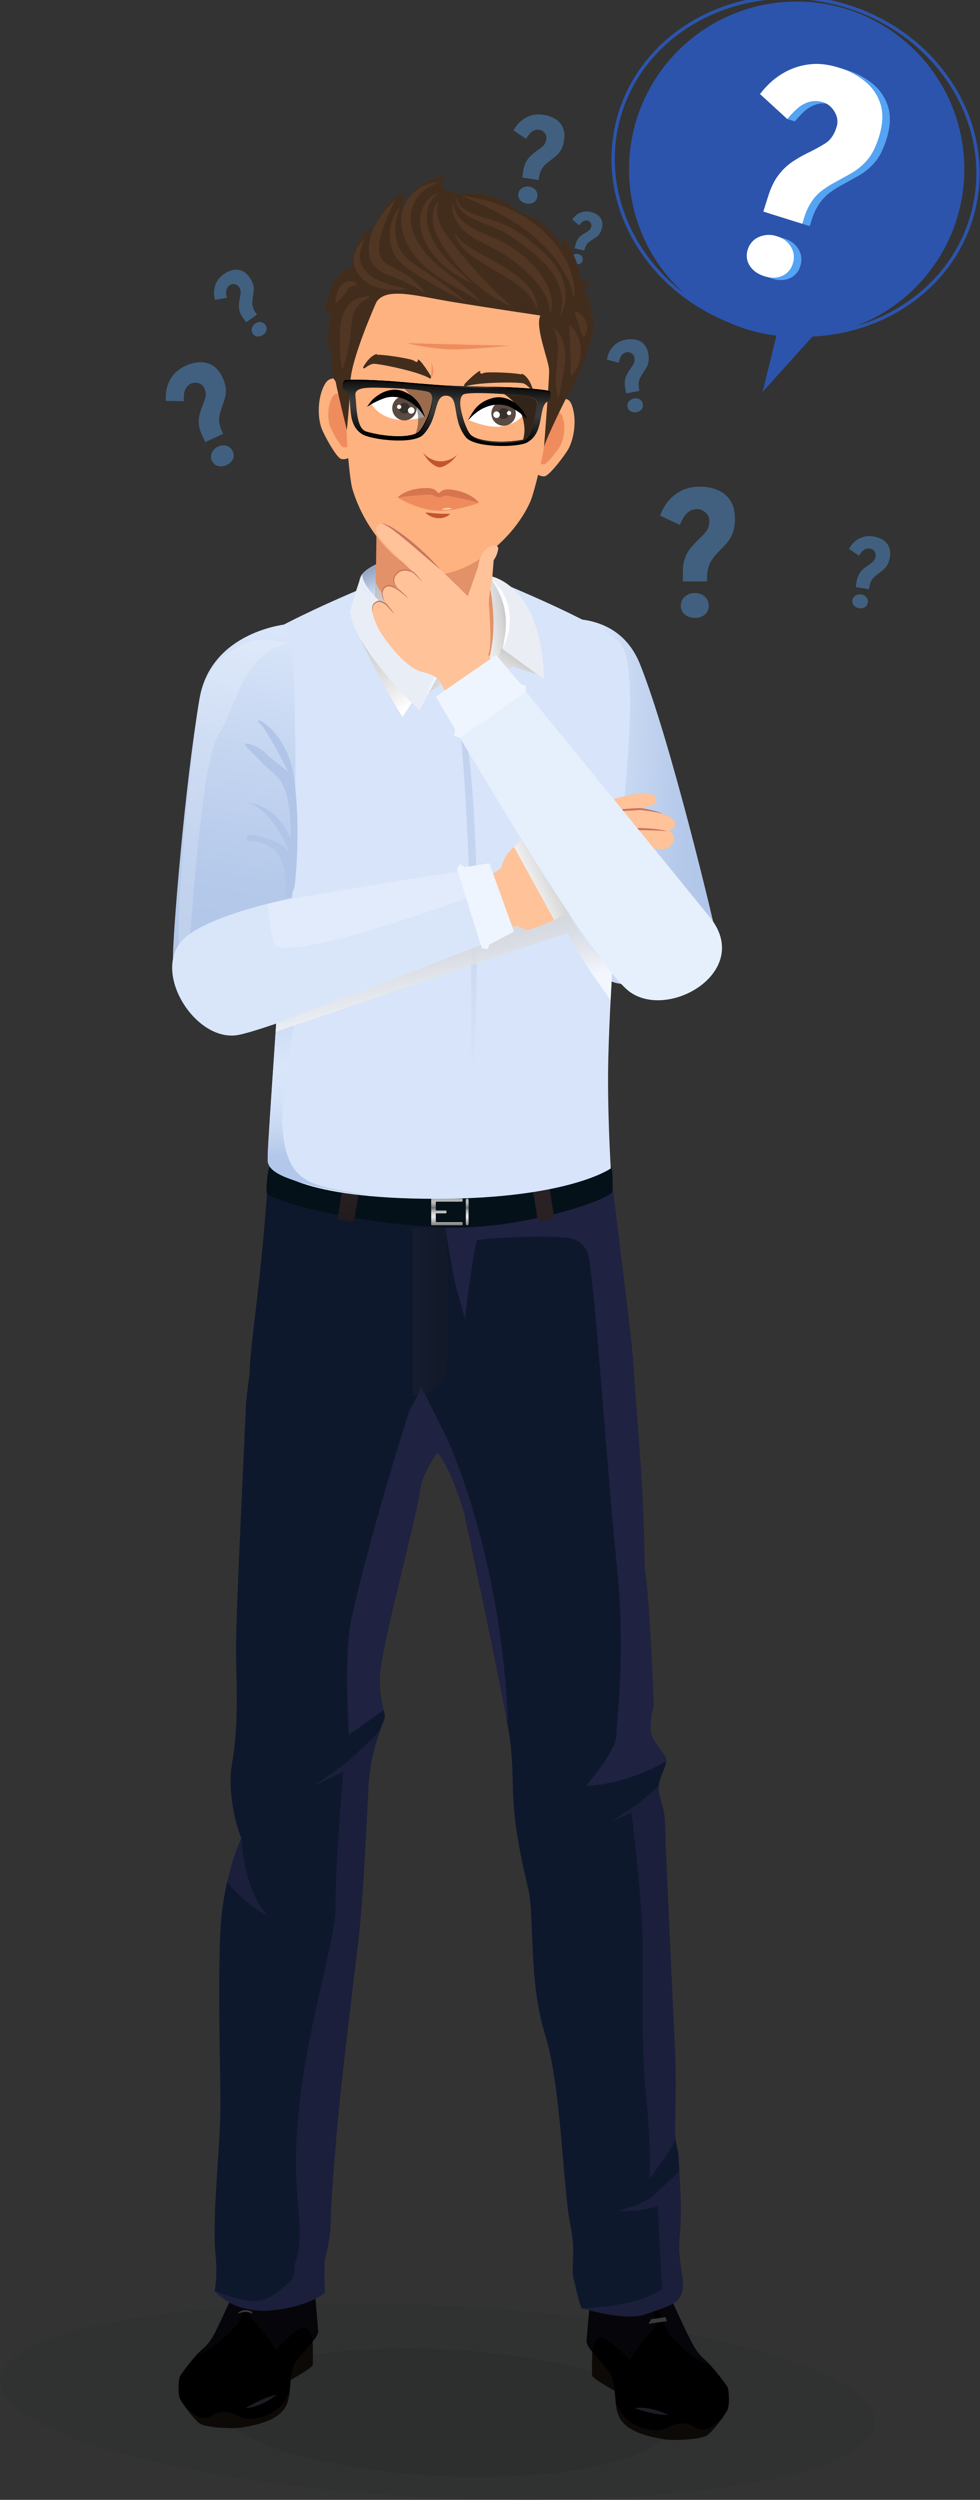 <svg width="273" height="696" viewBox="0 0 273 696" fill="none" xmlns="http://www.w3.org/2000/svg">
<rect x="0" y="0" width="273" height="696" fill="#333333" stroke="none"/>
<path opacity="0.1" d="M243.794 674.53C244.513 659.788 190.523 645.161 123.203 641.899C55.884 638.636 0.726 647.955 0.027 662.717C-0.672 677.479 53.303 692.082 120.618 695.348C187.934 698.615 243.069 689.292 243.794 674.53Z" fill="#1C1F23"/>
<path opacity="0.1" d="M186.61 674.821C187.08 665.076 159.109 655.811 124.116 654.104C89.123 652.397 60.414 658.915 59.94 668.66C59.467 678.406 87.438 687.671 122.435 689.378C157.432 691.085 186.137 684.547 186.61 674.821Z" fill="#1C1F23"/>
<g style="mix-blend-mode:multiply" opacity="0.4">
<path d="M190.228 161.889V159.348C190.192 157.987 190.397 156.63 190.833 155.34C191.196 154.342 191.721 153.41 192.386 152.582C192.972 151.855 193.605 151.166 194.28 150.522C195.093 149.775 195.863 148.982 196.586 148.147C197.29 147.271 197.647 146.166 197.591 145.044C197.613 144.411 197.428 143.789 197.063 143.271C196.722 142.808 196.283 142.425 195.779 142.149C195.333 141.892 194.83 141.752 194.315 141.742C193.491 141.713 192.677 141.939 191.986 142.39C191.354 142.822 190.824 143.388 190.434 144.047C190.033 144.72 189.689 145.426 189.405 146.157L183.885 143.566C184.161 142.803 184.498 142.065 184.894 141.358C185.443 140.371 186.129 139.467 186.932 138.673C187.89 137.727 189.012 136.964 190.243 136.419C191.751 135.777 193.379 135.466 195.018 135.508C196.704 135.482 198.377 135.801 199.936 136.443C201.361 137.034 202.577 138.036 203.429 139.321C204.296 140.614 204.728 142.318 204.726 144.431C204.779 145.887 204.534 147.339 204.008 148.698C203.574 149.711 202.973 150.643 202.23 151.457C201.527 152.205 200.825 152.95 200.118 153.684C199.56 154.247 199.041 154.849 198.566 155.484C198.056 156.174 197.662 156.943 197.401 157.761C197.093 158.766 196.946 159.814 196.966 160.865V161.87L190.228 161.889ZM193.593 172.023C192.568 172.064 191.562 171.732 190.763 171.088C190.403 170.787 190.115 170.408 189.924 169.98C189.732 169.552 189.641 169.085 189.657 168.616C189.65 168.143 189.747 167.674 189.943 167.243C190.138 166.811 190.426 166.429 190.787 166.122C191.561 165.442 192.564 165.083 193.593 165.117C194.609 165.078 195.6 165.438 196.353 166.122C196.701 166.436 196.977 166.822 197.163 167.252C197.349 167.682 197.441 168.148 197.432 168.616C197.45 169.081 197.364 169.543 197.181 169.97C196.999 170.398 196.724 170.779 196.376 171.088C195.598 171.736 194.605 172.07 193.593 172.023Z" fill="#55A3F3"/>
<path d="M57.173 123.085L56.311 121.2C55.821 120.201 55.509 119.124 55.391 118.018C55.319 117.156 55.387 116.287 55.593 115.446C55.782 114.705 56.018 113.977 56.299 113.266C56.649 112.434 56.951 111.583 57.204 110.717C57.428 109.828 57.318 108.889 56.897 108.075C56.698 107.596 56.347 107.196 55.9 106.934C55.491 106.71 55.038 106.577 54.572 106.546C54.152 106.508 53.729 106.576 53.342 106.744C52.72 107.004 52.193 107.448 51.832 108.017C51.515 108.553 51.319 109.151 51.257 109.77C51.188 110.408 51.171 111.05 51.207 111.691L46.219 111.617C46.165 110.957 46.165 110.294 46.219 109.635C46.29 108.713 46.492 107.806 46.82 106.942C47.207 105.909 47.779 104.956 48.509 104.129C49.412 103.14 50.517 102.355 51.75 101.829C52.994 101.234 54.347 100.9 55.725 100.847C56.982 100.806 58.224 101.138 59.292 101.802C60.376 102.474 61.282 103.593 62.009 105.157C62.547 106.223 62.86 107.388 62.929 108.579C62.952 109.479 62.821 110.377 62.541 111.233C62.282 112.032 62.013 112.825 61.734 113.611C61.506 114.22 61.323 114.845 61.186 115.481C61.038 116.168 61.005 116.875 61.089 117.572C61.202 118.429 61.452 119.263 61.831 120.04L62.172 120.788L57.173 123.085ZM63.123 129.463C62.374 129.844 61.512 129.939 60.697 129.731C60.327 129.631 59.985 129.448 59.697 129.195C59.409 128.942 59.183 128.626 59.036 128.272C58.871 127.922 58.785 127.54 58.785 127.153C58.785 126.766 58.871 126.384 59.036 126.034C59.38 125.265 60.003 124.655 60.779 124.327C61.522 123.954 62.381 123.886 63.174 124.137C63.54 124.253 63.877 124.445 64.162 124.702C64.447 124.959 64.674 125.274 64.827 125.626C64.999 125.965 65.093 126.338 65.103 126.718C65.113 127.097 65.039 127.475 64.886 127.822C64.525 128.571 63.896 129.157 63.123 129.463Z" fill="#55A3F3"/>
<path d="M145.484 49.426L145.744 47.7C145.86 46.772 146.137 45.871 146.563 45.039C146.908 44.397 147.357 43.816 147.891 43.32C148.365 42.885 148.867 42.481 149.393 42.109C150.022 41.685 150.626 41.225 151.202 40.732C151.768 40.209 152.124 39.497 152.203 38.73C152.284 38.302 152.223 37.859 152.029 37.469C151.847 37.12 151.591 36.814 151.279 36.573C151.002 36.353 150.674 36.206 150.324 36.147C149.767 36.041 149.19 36.112 148.675 36.348C148.203 36.578 147.789 36.91 147.46 37.318C147.119 37.735 146.812 38.178 146.544 38.645L143.05 36.317C143.316 35.827 143.621 35.358 143.962 34.917C144.438 34.303 144.998 33.758 145.624 33.299C146.372 32.754 147.214 32.35 148.108 32.108C149.2 31.823 150.34 31.778 151.45 31.976C152.6 32.131 153.705 32.519 154.699 33.117C155.605 33.67 156.325 34.48 156.768 35.444C157.242 36.585 157.366 37.841 157.125 39.052C157.013 40.049 156.697 41.011 156.197 41.881C155.802 42.526 155.299 43.1 154.711 43.576L153.046 44.876C152.606 45.199 152.189 45.553 151.8 45.935C151.379 46.351 151.031 46.833 150.767 47.362C150.454 48.017 150.247 48.718 150.154 49.438L150.049 50.125L145.484 49.426ZM146.73 56.654C146.028 56.578 145.378 56.248 144.902 55.727C144.687 55.486 144.531 55.199 144.445 54.889C144.359 54.578 144.345 54.251 144.405 53.935C144.449 53.613 144.563 53.304 144.739 53.031C144.916 52.758 145.15 52.528 145.426 52.356C146.024 51.977 146.744 51.838 147.44 51.968C148.136 52.048 148.772 52.396 149.214 52.938C149.418 53.187 149.566 53.478 149.649 53.79C149.731 54.102 149.746 54.428 149.692 54.745C149.655 55.062 149.55 55.368 149.382 55.639C149.214 55.911 148.989 56.142 148.721 56.317C148.124 56.675 147.413 56.797 146.73 56.658V56.654Z" fill="#55A3F3"/>
<path d="M174.437 109.529L174.173 108.137C174.012 107.395 173.985 106.63 174.092 105.879C174.182 105.294 174.37 104.729 174.647 104.207C174.895 103.748 175.171 103.304 175.474 102.88C175.843 102.383 176.183 101.865 176.491 101.328C176.786 100.776 176.868 100.136 176.724 99.528C176.668 99.183 176.503 98.865 176.254 98.62C176.023 98.4 175.746 98.235 175.443 98.135C175.172 98.037 174.88 98.012 174.596 98.061C174.142 98.132 173.719 98.339 173.385 98.655C173.089 98.959 172.861 99.322 172.718 99.722C172.566 100.133 172.449 100.556 172.368 100.987L169.073 100.137C169.146 99.69 169.255 99.251 169.399 98.822C169.597 98.226 169.88 97.662 170.237 97.146C170.663 96.528 171.199 95.993 171.817 95.567C172.579 95.06 173.441 94.721 174.344 94.573C175.266 94.383 176.217 94.383 177.139 94.573C177.978 94.752 178.746 95.176 179.344 95.792C180.013 96.539 180.444 97.468 180.582 98.461C180.763 99.254 180.779 100.075 180.628 100.874C180.497 101.474 180.263 102.048 179.938 102.569C179.632 103.056 179.323 103.537 179.01 104.013C178.763 104.379 178.54 104.762 178.342 105.157C178.131 105.589 177.992 106.053 177.931 106.531C177.868 107.116 177.897 107.708 178.016 108.284L178.121 108.835L174.437 109.529ZM177.325 114.732C176.767 114.864 176.179 114.785 175.675 114.511C175.447 114.384 175.251 114.206 175.102 113.992C174.952 113.777 174.854 113.531 174.814 113.273C174.762 113.014 174.767 112.747 174.829 112.49C174.892 112.234 175.01 111.994 175.175 111.787C175.53 111.336 176.043 111.035 176.611 110.946C177.165 110.819 177.746 110.915 178.23 111.213C178.452 111.351 178.643 111.534 178.79 111.75C178.936 111.967 179.035 112.212 179.08 112.47C179.137 112.723 179.137 112.985 179.081 113.238C179.024 113.491 178.913 113.728 178.754 113.933C178.396 114.37 177.885 114.656 177.325 114.732Z" fill="#55A3F3"/>
<path d="M160.087 69.119L160.343 68.103C160.462 67.551 160.679 67.026 160.983 66.551C161.225 66.187 161.526 65.866 161.872 65.6C162.18 65.368 162.501 65.156 162.835 64.964C163.236 64.747 163.625 64.507 164 64.246C164.367 63.966 164.619 63.562 164.71 63.11C164.784 62.854 164.772 62.582 164.675 62.334C164.589 62.115 164.456 61.918 164.287 61.756C164.134 61.61 163.947 61.504 163.743 61.449C163.417 61.354 163.07 61.363 162.75 61.476C162.456 61.586 162.191 61.76 161.973 61.985C161.744 62.214 161.535 62.462 161.348 62.726L159.408 61.139C159.595 60.864 159.804 60.605 160.033 60.363C160.352 60.025 160.716 59.732 161.115 59.494C161.593 59.209 162.12 59.016 162.668 58.924C163.336 58.815 164.02 58.854 164.671 59.036C165.347 59.194 165.984 59.488 166.542 59.901C167.052 60.279 167.437 60.801 167.648 61.399C167.862 62.107 167.862 62.863 167.648 63.571C167.522 64.158 167.279 64.714 166.934 65.205C166.659 65.565 166.326 65.877 165.948 66.128C165.591 66.361 165.234 66.586 164.881 66.811C164.601 66.981 164.332 67.169 164.077 67.374C163.802 67.599 163.566 67.867 163.378 68.169C163.154 68.542 162.991 68.948 162.893 69.371L162.792 69.759L160.087 69.119ZM160.421 73.499C160.005 73.415 159.635 73.182 159.38 72.844C159.267 72.688 159.19 72.507 159.156 72.317C159.123 72.127 159.133 71.931 159.186 71.746C159.231 71.556 159.318 71.378 159.439 71.225C159.56 71.073 159.714 70.948 159.889 70.861C160.266 70.666 160.704 70.623 161.112 70.741C161.521 70.826 161.88 71.069 162.113 71.416C162.22 71.577 162.292 71.758 162.324 71.949C162.355 72.14 162.346 72.335 162.295 72.522C162.256 72.709 162.176 72.885 162.06 73.038C161.945 73.191 161.797 73.317 161.628 73.406C161.251 73.588 160.821 73.621 160.421 73.499Z" fill="#55A3F3"/>
<path d="M238.38 163.46L238.605 162.06C238.707 161.309 238.939 160.581 239.292 159.91C239.578 159.394 239.946 158.927 240.383 158.529C240.77 158.183 241.179 157.861 241.605 157.563C242.12 157.226 242.614 156.858 243.084 156.461C243.549 156.045 243.845 155.472 243.915 154.851C243.983 154.505 243.937 154.145 243.783 153.827C243.638 153.542 243.433 153.291 243.181 153.094C242.957 152.911 242.69 152.79 242.405 152.741C241.955 152.651 241.489 152.703 241.07 152.888C240.686 153.071 240.347 153.336 240.076 153.664C239.789 153.999 239.53 154.355 239.3 154.731L236.497 152.818C236.716 152.424 236.967 152.048 237.246 151.693C237.637 151.199 238.095 150.763 238.609 150.398C239.218 149.961 239.902 149.64 240.627 149.451C241.517 149.23 242.443 149.204 243.344 149.373C244.274 149.511 245.166 149.834 245.968 150.324C246.695 150.778 247.272 151.436 247.626 152.217C248.001 153.145 248.09 154.164 247.882 155.142C247.782 155.949 247.518 156.727 247.106 157.427C246.778 157.946 246.364 158.405 245.883 158.785C245.427 159.14 244.975 159.486 244.524 159.825C244.166 160.086 243.825 160.37 243.503 160.675C243.159 161.013 242.873 161.407 242.657 161.839C242.406 162.359 242.24 162.915 242.164 163.487L242.075 164.038L238.38 163.46ZM239.327 169.326C238.758 169.254 238.234 168.978 237.852 168.55C237.68 168.354 237.555 168.12 237.488 167.868C237.421 167.616 237.412 167.351 237.464 167.095C237.5 166.834 237.594 166.585 237.739 166.365C237.884 166.144 238.076 165.959 238.302 165.823C238.789 165.519 239.372 165.409 239.936 165.516C240.498 165.587 241.011 165.873 241.365 166.316C241.532 166.518 241.653 166.755 241.72 167.008C241.787 167.262 241.798 167.527 241.753 167.786C241.721 168.043 241.633 168.289 241.495 168.508C241.357 168.727 241.172 168.912 240.953 169.051C240.465 169.344 239.884 169.442 239.327 169.326Z" fill="#55A3F3"/>
<path d="M68.554 89.728L67.746 88.587C67.297 87.987 66.958 87.312 66.745 86.593C66.591 86.031 66.528 85.449 66.559 84.867C66.594 84.354 66.66 83.843 66.757 83.338C66.886 82.746 66.98 82.146 67.04 81.542C67.08 80.926 66.892 80.317 66.512 79.831C66.321 79.539 66.04 79.317 65.712 79.199C65.413 79.098 65.095 79.064 64.781 79.098C64.503 79.126 64.236 79.222 64.004 79.377C63.626 79.626 63.333 79.985 63.166 80.405C63.021 80.798 62.964 81.218 62.999 81.635C63.033 82.066 63.101 82.492 63.205 82.912L59.902 83.497C59.784 83.068 59.7 82.629 59.653 82.186C59.588 81.568 59.61 80.944 59.719 80.332C59.85 79.602 60.113 78.903 60.495 78.268C60.969 77.496 61.603 76.834 62.355 76.328C63.105 75.783 63.958 75.396 64.862 75.191C65.69 75.007 66.553 75.073 67.343 75.381C68.247 75.778 69.013 76.435 69.544 77.267C70.031 77.905 70.383 78.636 70.576 79.416C70.703 80.009 70.729 80.619 70.654 81.22C70.576 81.779 70.495 82.337 70.409 82.892C70.338 83.323 70.295 83.759 70.281 84.196C70.269 84.669 70.335 85.141 70.475 85.592C70.654 86.15 70.923 86.674 71.271 87.144L71.589 87.594L68.554 89.728ZM73.274 93.22C72.83 93.56 72.279 93.729 71.721 93.697C71.462 93.674 71.212 93.593 70.99 93.458C70.768 93.324 70.58 93.14 70.44 92.921C70.286 92.71 70.181 92.468 70.132 92.212C70.083 91.956 70.091 91.692 70.157 91.439C70.289 90.889 70.625 90.41 71.096 90.097C71.54 89.761 72.097 89.611 72.649 89.678C72.905 89.708 73.151 89.793 73.372 89.927C73.592 90.061 73.781 90.24 73.926 90.454C74.082 90.656 74.191 90.892 74.245 91.142C74.298 91.392 74.296 91.651 74.237 91.901C74.093 92.445 73.749 92.914 73.274 93.216V93.22Z" fill="#55A3F3"/>
</g>
<path style="mix-blend-mode:multiply" d="M112.133 160.915C112.133 160.915 107.797 175.611 112.723 187.789L112.315 188.115L111.873 188.464C111.873 188.464 104.886 179.77 106.866 171.557C106.866 171.557 108.042 164.849 112.133 160.915Z" fill="url(#paint0_linear_701_1905)"/>
<path d="M87.081 651.314C87.081 651.314 87.283 658.018 87.081 658.546C86.693 659.535 79.318 663.543 79.318 663.543C80.168 658.201 81.907 655.144 87.081 651.314Z" fill="#0C0906"/>
<path d="M88.614 649.061C88.657 649.739 88.009 650.779 87.104 651.931C85.707 653.712 83.692 655.761 82.652 657.153C80.99 659.384 81.099 661.809 80.711 665.53C80.711 665.65 80.684 665.766 80.672 665.883C80.23 669.785 79.403 673.975 67.145 675.873C65.514 676.125 58.698 676.098 55.934 674.895C55.127 674.542 52.996 672.067 51.486 669.96C51.014 669.318 50.582 668.647 50.194 667.95C49.441 666.538 49.751 662.092 50.194 661.46C51.566 659.451 53.067 657.533 54.688 655.718C55.202 655.156 55.745 654.621 56.315 654.116C59.032 651.765 59.35 650.903 65.037 638.558L69.967 638.458L71.434 638.426L87.702 638.101C87.702 638.101 88.505 647.338 88.614 649.061Z" fill="black"/>
<path d="M88.614 649.061C88.657 649.739 88.009 650.779 87.104 651.931C86.86 649.802 85.959 647.955 84.558 647.955C82.9 647.955 76.771 654.286 76.771 654.286C75.898 651.873 69.524 644.855 69.524 644.855C69.606 642.915 71.43 638.426 71.43 638.426L87.698 638.101C87.698 638.101 88.505 647.338 88.614 649.061Z" fill="#06060A"/>
<path d="M69.967 638.454C69.19 640.432 67.478 644.777 66.625 646.321C65.507 648.343 60.581 652.529 58.384 653.98C57.21 654.674 55.973 655.255 54.688 655.714C55.202 655.152 55.745 654.617 56.315 654.112C59.032 651.761 59.35 650.899 65.037 638.554L69.967 638.454Z" fill="#06060A"/>
<path d="M80.703 665.529C80.703 665.65 80.676 665.766 80.665 665.882C80.222 669.785 79.395 673.975 67.137 675.872C65.507 676.125 58.691 676.097 55.927 674.895C55.119 674.542 52.988 672.066 51.478 669.96C52.138 670.471 52.77 671.016 53.373 671.593C55.612 673.719 57.677 673.405 59.09 672.497C60.04 671.912 61.123 671.578 62.238 671.525C63.353 671.472 64.463 671.702 65.464 672.194C67.948 673.401 69.035 673.746 72.257 673.056C74.213 672.679 76.03 671.781 77.516 670.456C79.002 669.131 80.102 667.428 80.699 665.529H80.703Z" fill="#0C0906"/>
<path d="M70.227 644.238C68.573 642.974 66.093 644.238 66.093 644.238L66.64 643.676C66.64 643.676 68.515 642.485 70.227 643.676V644.238Z" fill="#3A3A3A"/>
<path d="M70.953 642.345C69.295 641.08 66.815 642.345 66.815 642.345L67.362 641.783C67.362 641.783 69.241 640.588 70.953 641.783V642.345Z" fill="#261823"/>
<path d="M71.76 640.254C70.103 638.993 67.622 640.254 67.622 640.254L68.169 639.695C68.169 639.695 70.048 638.5 71.76 639.695V640.254Z" fill="#261823"/>
<path d="M164.997 654.131C164.997 654.131 164.795 660.967 164.997 661.503C165.385 662.511 172.931 666.593 172.931 666.593C172.027 661.153 170.253 658.038 164.997 654.131Z" fill="#0C0906"/>
<path d="M163.417 651.835C163.371 652.525 164.034 653.588 164.97 654.764C166.395 656.579 168.463 658.667 169.508 660.087C171.2 662.356 171.095 664.847 171.495 668.622L171.534 668.979C171.984 672.959 172.83 677.231 185.321 679.163C186.983 679.419 193.931 679.392 196.745 678.166C197.572 677.805 199.742 675.283 201.279 673.122C201.759 672.465 202.2 671.78 202.599 671.07C203.375 669.634 203.045 665.103 202.599 664.474C201.189 662.427 199.65 660.472 197.991 658.62C197.466 658.05 196.913 657.506 196.334 656.991C193.574 654.593 192.704 652.591 186.913 640.01L181.451 638.632H180.287L164.372 640.665C164.372 640.665 163.526 650.081 163.417 651.835Z" fill="black"/>
<path d="M163.417 651.834C163.371 652.525 164.034 653.588 164.97 654.763C165.222 652.591 166.134 650.709 167.567 650.709C169.255 650.709 175.501 657.161 175.501 657.161C176.39 654.701 182.876 647.547 182.876 647.547C182.791 645.491 181.098 641.34 180.279 638.624L164.364 640.657C164.364 640.657 163.526 650.081 163.417 651.834Z" fill="#06060A"/>
<path d="M181.455 638.628C182.232 640.646 184.949 647.47 185.83 649.045C186.967 651.105 191.986 655.365 194.226 656.851C195.422 657.56 196.684 658.151 197.995 658.616C197.47 658.046 196.917 657.502 196.338 656.987C193.578 654.589 192.708 652.587 186.917 640.006L181.455 638.628Z" fill="#06060A"/>
<path d="M171.479 668.614L171.518 668.971C171.969 672.951 172.815 677.223 185.306 679.155C186.967 679.411 193.915 679.384 196.73 678.158C197.556 677.797 199.726 675.275 201.263 673.114C200.588 673.635 199.94 674.191 199.322 674.778C197.04 676.943 194.932 676.625 193.5 675.702C192.532 675.105 191.428 674.764 190.291 674.709C189.155 674.655 188.023 674.89 187.002 675.391C184.471 676.621 183.361 676.943 180.081 676.268C178.091 675.884 176.242 674.97 174.729 673.623C173.216 672.276 172.094 670.545 171.483 668.614H171.479Z" fill="#0C0906"/>
<path d="M181.397 645.712L185.337 645.126L185.787 646.236L180.667 646.996L181.397 645.712Z" fill="#3A3A3A"/>
<path d="M180.159 641.907L184.099 641.321L184.549 642.434L179.429 643.195L180.159 641.907Z" fill="#2B1B28"/>
<path d="M190.139 637.62C189.296 641.313 187.367 641.72 179.716 644.374C174.022 646.345 161.969 642.64 161.969 642.64C161.814 642.252 161.667 641.821 161.523 641.356C161.263 640.51 161.018 639.563 160.789 638.609C160.401 636.972 160.036 635.327 159.718 634.202C159.109 632.072 160.355 626.594 159.012 620.235C156.733 609.5 156.481 581.342 151.823 566.398C147.165 551.453 148.915 533.262 147.165 525.98C140.302 497.433 144.673 497.538 141.106 478.555C137.5 459.332 129.247 421.044 129.247 421.044C128.283 417.749 127.134 414.511 125.808 411.345C124.737 408.917 123.448 406.592 121.957 404.396C121.957 404.396 117.688 409.692 117.001 415.03C115.984 423.026 105.915 459.339 105.814 466.971C105.739 470.05 106.099 473.124 106.881 476.103C107.157 477.267 107.32 478 107.079 478.602C106.838 479.203 106.376 480.344 105.829 481.903C105.701 482.291 105.561 482.679 105.441 483.114C105.418 483.176 105.402 483.238 105.379 483.304C105.297 483.548 105.216 483.8 105.138 484.08C105.111 484.169 105.08 484.258 105.053 484.348C103.789 488.276 102.999 492.341 102.697 496.456C102.243 504.51 101.33 527.718 99.813 540.35C98.295 552.982 96.168 570.82 95.104 580.45C94.041 590.079 92.197 611.921 92.119 617.764C92.13 621.431 91.619 625.08 90.602 628.603C90.147 630.26 90.497 638.392 90.497 638.392C88.525 639.971 84.426 641.942 77.947 642.97C65.216 644.995 59.917 637.957 59.773 637.763C59.773 637.763 60.693 634.427 60.033 627.676C59.005 617.096 61.4 597.52 61.4 586.467C61.4 575.414 60.623 552.683 61.4 537.525C61.635 532.905 62.277 528.315 63.317 523.807C65.033 516.362 67.222 511.78 67.222 511.78C65.499 507.676 63.387 498.535 64.587 491.358C66.916 477.465 65.499 467.731 65.802 454.785C66.104 441.838 68.437 393.266 68.519 391.159C68.6 389.052 69.532 382.422 69.532 382.422C69.532 377.538 71.131 366.279 72.288 355.54C73.685 342.555 74.555 330.059 74.555 330.059C74.555 330.059 104.769 338.291 123.502 338.982C124.127 339.005 124.741 339.021 125.342 339.032H126.526C144.96 339.032 170.563 330.032 170.563 330.032C170.563 330.032 175.928 372.292 176.332 378.399C178.051 404.357 179.239 411.446 179.573 436.287C181.191 447.022 182.104 475.126 182.104 475.126C182.104 475.126 181.327 477.019 181.191 480.964C181.055 484.91 185.744 488.227 185.593 490.276C185.457 492.153 183.811 494.652 183.513 497.108C183.485 497.351 183.471 497.596 183.47 497.841C183.47 500.525 185.24 503.629 185.24 507.416C185.24 511.202 187.771 565.412 188.077 571.515C188.384 577.617 188.077 590.463 188.077 593.726C188.076 594.382 188.117 595.038 188.202 595.689C188.473 597.772 189.087 599.208 189.087 601.093C189.087 601.721 189.156 602.932 189.25 604.507C189.514 609.007 189.952 616.515 189.389 622.012C188.621 629.492 190.822 634.621 190.139 637.62Z" fill="#0E182D"/>
<g style="mix-blend-mode:multiply" opacity="0.25">
<path d="M141.498 478.951L141.109 478.563C137.503 459.339 129.251 421.051 129.251 421.051C128.286 417.757 127.138 414.519 125.812 411.352C124.741 408.925 123.452 406.599 121.961 404.404C121.961 404.404 117.691 409.699 117.004 415.038C115.987 423.034 105.918 459.347 105.818 466.978C105.743 470.057 106.103 473.132 106.885 476.111L97.181 483.028C97.181 483.028 95.764 460.914 97.786 451.242C99.809 441.57 105.938 418.196 113.631 393.987C114.524 391.17 116.814 388.478 117.249 385.902L124.209 399.771C124.209 399.771 139.471 431.588 141.498 478.951Z" fill="#523E7A"/>
</g>
<g style="mix-blend-mode:multiply" opacity="0.25">
<path d="M185.57 490.334C179.216 494.213 169.729 497.166 163.25 497.166C163.25 497.166 171.724 487.513 171.724 483.056C171.724 478.598 174.488 460.942 171.724 434.747C169.329 412.031 166.317 365.197 164.104 350.376C163.905 348.913 163.226 347.557 162.172 346.522C161.118 345.487 159.749 344.831 158.282 344.658C150.13 343.808 133.327 344.809 132.787 345.387C131.766 348.86 129.503 367.171 129.503 367.171L126.608 356.627L123.502 339.009C124.127 339.032 124.741 339.048 125.342 339.06H126.526C145.406 339.009 174.103 329.333 170.563 330.059C170.563 330.059 175.928 372.32 176.332 378.426C178.051 404.385 179.239 411.473 179.573 436.314C181.191 447.049 182.104 475.153 182.104 475.153C182.104 475.153 181.327 477.046 181.191 480.992C181.055 484.937 185.733 488.266 185.57 490.334Z" fill="#523E7A"/>
</g>
<path opacity="0.4" d="M114.924 341.95V388.575C114.924 388.575 123.724 387.977 124.368 381.332C125.012 374.686 124.368 341.154 124.368 341.154L114.924 341.95Z" fill="url(#paint1_linear_701_1905)"/>
<path d="M170.148 324.736C170.843 325.679 170.649 330.943 170.649 331.525C170.649 334.032 144.91 342.388 124.64 341.756C105.884 341.155 83.921 337.182 74.508 332.604C73.864 332.29 74.508 324.845 75.459 324.154C76.923 323.048 99.688 333.388 124.64 333.388C158.856 333.388 168.929 323.083 170.148 324.736Z" fill="#051119"/>
<path d="M124.185 337.806H121.08C121.055 337.806 121.03 337.8 121.006 337.79C120.983 337.78 120.962 337.765 120.944 337.747C120.926 337.728 120.913 337.707 120.903 337.683C120.894 337.659 120.889 337.634 120.89 337.608V337.22C120.889 337.195 120.894 337.17 120.903 337.146C120.913 337.122 120.926 337.1 120.944 337.082C120.962 337.064 120.983 337.049 121.006 337.039C121.03 337.028 121.055 337.023 121.08 337.022H124.185C124.237 337.023 124.287 337.045 124.323 337.082C124.359 337.119 124.38 337.169 124.38 337.22V337.608C124.38 337.66 124.359 337.71 124.323 337.747C124.287 337.784 124.237 337.805 124.185 337.806Z" fill="url(#paint2_linear_701_1905)"/>
<path d="M130.148 341.143C130.045 341.143 129.946 341.102 129.873 341.029C129.8 340.956 129.76 340.858 129.76 340.755V334.074C129.76 333.971 129.8 333.872 129.873 333.8C129.946 333.727 130.045 333.686 130.148 333.686C130.251 333.686 130.349 333.727 130.422 333.8C130.495 333.872 130.536 333.971 130.536 334.074V340.743C130.537 340.795 130.529 340.847 130.51 340.895C130.491 340.944 130.463 340.988 130.426 341.025C130.39 341.062 130.347 341.092 130.299 341.112C130.251 341.132 130.2 341.143 130.148 341.143Z" fill="url(#paint3_linear_701_1905)"/>
<path d="M128.68 340.258H121.596C121.571 340.258 121.546 340.252 121.522 340.242C121.499 340.232 121.478 340.217 121.46 340.199C121.443 340.18 121.429 340.158 121.42 340.135C121.41 340.111 121.406 340.086 121.406 340.06V334.757C121.406 334.731 121.41 334.706 121.42 334.682C121.429 334.658 121.443 334.637 121.46 334.618C121.478 334.6 121.499 334.585 121.522 334.575C121.546 334.565 121.571 334.559 121.596 334.559H128.68C128.706 334.558 128.731 334.553 128.754 334.543C128.778 334.532 128.799 334.518 128.817 334.499C128.834 334.481 128.848 334.459 128.857 334.436C128.867 334.412 128.871 334.387 128.871 334.361V333.876C128.871 333.851 128.867 333.825 128.857 333.802C128.848 333.778 128.834 333.756 128.817 333.738C128.799 333.719 128.778 333.705 128.754 333.694C128.731 333.684 128.706 333.679 128.68 333.678H120.308C120.282 333.679 120.257 333.684 120.234 333.694C120.21 333.705 120.189 333.719 120.172 333.738C120.154 333.756 120.14 333.778 120.131 333.802C120.122 333.825 120.117 333.851 120.118 333.876V340.945C120.117 340.97 120.122 340.996 120.131 341.019C120.14 341.043 120.154 341.065 120.172 341.083C120.189 341.101 120.21 341.116 120.234 341.126C120.257 341.137 120.282 341.142 120.308 341.143H128.68C128.706 341.142 128.731 341.137 128.754 341.126C128.778 341.116 128.799 341.101 128.817 341.083C128.834 341.065 128.848 341.043 128.857 341.019C128.867 340.996 128.871 340.97 128.871 340.945V340.456C128.871 340.43 128.867 340.405 128.857 340.381C128.848 340.358 128.834 340.336 128.817 340.318C128.799 340.299 128.778 340.285 128.754 340.274C128.731 340.264 128.706 340.259 128.68 340.258Z" fill="url(#paint4_linear_701_1905)"/>
<g style="mix-blend-mode:multiply" opacity="0.2">
<path d="M95.842 491.268L87.539 497.162L95.667 493.243C95.1 499.815 93.338 521.052 93.513 530.422C93.715 541.576 82.458 572.1 82.458 602.098C82.458 615.362 84.849 622.148 82.458 629.255C81.635 631.699 82.663 633.833 80.067 635.885C77.47 637.938 75.525 640.122 71.616 640.653C67.708 641.185 59.944 637.864 59.75 637.782C59.894 637.976 65.184 645.014 77.924 642.989C84.403 641.961 88.501 639.99 90.473 638.411C90.473 638.411 90.124 630.264 90.578 628.623C91.595 625.1 92.106 621.45 92.096 617.783C92.174 611.94 94.037 590.098 95.081 580.469C96.125 570.84 98.272 553.001 99.785 540.369C101.299 527.737 102.215 504.529 102.67 496.475C102.988 490.912 104.61 485.426 105.825 481.938C105.829 481.938 100.399 487.478 95.842 491.268Z" fill="#523E7A"/>
</g>
<g style="mix-blend-mode:multiply" opacity="0.2">
<path d="M188.066 593.784C188.064 594.44 188.106 595.096 188.19 595.747C186.001 599.964 180.978 606.52 180.978 606.52C181.171 599.137 180.867 591.749 180.066 584.407C178.75 573.039 179.053 557.094 179.053 543.042C179.053 528.99 175.916 504.634 175.916 504.634L170.253 507.156C170.532 506.985 179.495 501.538 183.501 497.166C183.473 497.409 183.459 497.654 183.458 497.899C183.458 500.583 185.228 503.687 185.228 507.474C185.228 511.26 187.759 565.47 188.066 571.573C188.372 577.675 188.066 590.521 188.066 593.784Z" fill="#523E7A"/>
</g>
<g style="mix-blend-mode:multiply" opacity="0.2">
<path d="M190.139 637.62C189.296 641.313 187.367 641.72 179.716 644.374C174.022 646.345 161.969 642.64 161.969 642.64C166.491 642.56 170.993 642.024 175.408 641.042C182.084 639.463 184.452 637.162 184.452 637.162L183.241 614.299C179.706 615.284 176.039 615.709 172.372 615.56C172.372 615.56 179.747 613.454 182.1 611.242C183.85 609.613 187.476 606.222 189.253 604.554C189.517 609.054 189.956 616.561 189.393 622.059C188.621 629.492 190.822 634.621 190.139 637.62Z" fill="#523E7A"/>
</g>
<g style="mix-blend-mode:multiply" opacity="0.2">
<path d="M74.578 533.258C74.4 533.192 68.616 530.818 63.29 523.807C65.006 516.362 67.195 511.78 67.195 511.78C67.195 511.78 67.902 526.787 74.578 533.258Z" fill="#523E7A"/>
</g>
<path d="M176.716 670.472C176.716 670.472 182.115 672.412 186.129 672.377C186.129 672.377 181.234 669.735 176.716 670.472Z" fill="#1D1D28"/>
<path d="M68.395 670.437C68.395 670.437 73.223 667.508 77.082 666.725C77.082 666.725 72.87 670.243 68.395 670.437Z" fill="#1D1D28"/>
<path d="M97.682 340.049L94.965 339.579C94.713 339.53 94.49 339.383 94.345 339.171C94.2 338.959 94.144 338.699 94.188 338.447L95.555 329.853C95.572 329.728 95.614 329.608 95.679 329.499C95.743 329.39 95.829 329.295 95.93 329.22C96.032 329.144 96.147 329.09 96.27 329.059C96.393 329.029 96.52 329.023 96.645 329.042L99.362 329.512C99.614 329.562 99.837 329.708 99.982 329.92C100.127 330.132 100.183 330.392 100.139 330.645L98.769 339.234C98.752 339.359 98.71 339.48 98.647 339.589C98.583 339.699 98.498 339.794 98.396 339.87C98.295 339.946 98.18 340 98.057 340.031C97.934 340.062 97.807 340.068 97.682 340.049Z" fill="url(#paint5_linear_701_1905)"/>
<path d="M150.81 340.037L153.527 339.568C153.779 339.517 154.001 339.369 154.146 339.157C154.292 338.945 154.348 338.684 154.303 338.431L153.061 330.672C153.044 330.546 153.003 330.426 152.939 330.317C152.875 330.208 152.79 330.113 152.689 330.037C152.587 329.962 152.472 329.907 152.349 329.877C152.227 329.846 152.099 329.841 151.974 329.861L149.257 330.33C149.005 330.38 148.783 330.527 148.638 330.738C148.493 330.95 148.436 331.21 148.481 331.463L149.719 339.222C149.736 339.348 149.778 339.469 149.842 339.578C149.907 339.687 149.992 339.782 150.094 339.858C150.195 339.934 150.311 339.989 150.434 340.019C150.557 340.05 150.684 340.056 150.81 340.037Z" fill="url(#paint6_linear_701_1905)"/>
<path d="M153.181 172.798C153.181 172.798 171.635 168.414 178.249 184.825C186.711 205.822 199.027 257.463 200.091 262.98C201.155 268.497 171.755 279.876 167.291 270.526C162.827 261.176 141.381 184.778 153.181 172.798Z" fill="url(#paint7_linear_701_1905)"/>
<path d="M138.012 186.319L104.416 181.442L105.068 134.829L134.844 135.267L135.904 160.938L145.069 170.168L138.012 186.319Z" fill="#E29169"/>
<path d="M136.432 160.938C136.432 160.938 166.057 172.837 172.609 178.928C179.161 185.019 172.609 230.969 172.609 238.166C172.609 242.608 170.004 272 169.457 294.669C169.116 308.733 170.144 325.318 170.144 325.318C170.144 325.318 158.313 333.768 121.383 333.768C84.453 333.768 74.574 326.245 74.574 321.815C74.574 317.384 78.499 264.745 78.499 258.651C78.499 252.556 63.904 192.006 63.904 185.365C63.904 178.723 103.884 162.572 103.884 162.572L105.049 174.56L128.121 183.809L142.957 179.34L136.432 160.938Z" fill="#D7E4F9"/>
<path d="M78.615 313.062C78.615 299.46 86.192 264.326 85.082 260.998C81.181 249.502 76.67 238.612 72.338 227.435C75.572 242.275 78.499 255.923 78.499 258.65C78.499 264.745 74.555 318.567 74.555 322.994C74.555 326.614 80.377 329.589 103.279 333.05C87.803 329.834 79.675 331.133 78.615 313.062Z" fill="url(#paint8_linear_701_1905)"/>
<path style="mix-blend-mode:multiply" d="M98.124 172.965C98.124 172.965 104.956 188.43 112.129 199.603L115.572 194.354L98.124 172.965Z" fill="url(#paint9_linear_701_1905)"/>
<path d="M126.809 180.301C126.809 180.301 105.297 171.091 100.212 161.497C100.212 161.497 100.046 159.309 104.901 157.051C104.901 157.051 121.092 150.746 136.188 160.279C136.188 160.279 143.454 168.488 141.622 176.1C140.221 181.873 135.955 187.541 135.955 187.541C135.955 187.541 129.069 182.559 126.809 180.301Z" fill="#E29169"/>
<path d="M123.149 185.353L126.806 180.301L135.955 187.525L135.221 190.291L123.149 185.353Z" fill="url(#paint10_linear_701_1905)"/>
<path style="mix-blend-mode:multiply" d="M116.985 197.907C116.985 197.907 118.115 186.734 135.229 190.291L123.157 185.349C123.157 185.349 118.736 192.32 116.985 197.907Z" fill="url(#paint11_linear_701_1905)"/>
<path style="mix-blend-mode:multiply" d="M151.241 188.328L142.798 185.539L136.444 189.907L136.184 187.909L139.941 180.689L144.634 183.859L151.241 188.328Z" fill="url(#paint12_linear_701_1905)"/>
<path opacity="0.54" d="M126.91 190.455C126.91 190.455 133.991 242.632 130.19 330.668C130.19 330.668 138.008 227.928 126.91 190.455Z" fill="url(#paint13_linear_701_1905)"/>
<path d="M104.393 168.209L104.754 157.117C104.754 157.117 102.114 158.281 100.95 159.759C99.456 161.664 99.506 164.263 104.393 168.209Z" fill="url(#paint14_linear_701_1905)"/>
<path d="M126.809 180.302C125.932 181.768 125.005 183.169 124.139 184.608C123.273 186.047 122.415 187.483 121.6 188.946C119.958 191.863 118.452 194.839 116.985 197.907C117.288 196.226 117.768 194.581 118.417 193C119.036 191.408 119.767 189.862 120.607 188.375C120.812 187.987 121.037 187.638 121.255 187.273C121.472 186.909 121.686 186.536 121.93 186.187C122.415 185.481 122.877 184.767 123.413 184.1C124.428 182.734 125.564 181.462 126.809 180.302Z" fill="url(#paint15_linear_701_1905)"/>
<path d="M151.551 189.093L139.945 180.674C139.945 180.674 141.886 172.88 140.17 167.735C138.454 162.591 135.885 160.244 135.885 160.244C135.885 160.244 150.709 161.598 151.551 189.093Z" fill="#EAEEF4"/>
<path d="M126.809 180.301C126.809 180.301 118.79 190.233 116.985 197.907C116.985 197.907 101.513 183.347 98.124 172.965L97.457 170.311C97.457 170.311 99.941 161.567 100.95 159.759C100.95 159.759 99.254 167.095 126.809 180.301Z" fill="#E9EEF6"/>
<path d="M100.212 161.497C100.266 161.799 100.378 162.088 100.542 162.347C100.614 162.481 100.695 162.611 100.783 162.735C100.862 162.864 100.95 162.987 101.047 163.103C101.249 163.336 101.412 163.588 101.629 163.805L102.254 164.465C102.708 164.876 103.124 165.318 103.609 165.695C104.094 166.071 104.529 166.49 105.026 166.859C106.967 168.36 108.977 169.741 111.046 171.06L112.599 172.057C113.111 172.395 113.651 172.694 114.151 173.023L115.704 174.001L117.284 174.952C119.384 176.247 121.519 177.481 123.595 178.831C121.298 177.9 119.035 176.891 116.841 175.728C115.723 175.188 114.656 174.564 113.573 173.955C112.49 173.345 111.442 172.682 110.39 172.015L109.614 171.51L108.837 170.975C108.329 170.618 107.813 170.269 107.312 169.904C106.33 169.128 105.328 168.391 104.412 167.534C103.474 166.698 102.601 165.79 101.804 164.818C101.416 164.326 101.063 163.808 100.748 163.266C100.428 162.729 100.244 162.122 100.212 161.497Z" fill="url(#paint16_linear_701_1905)"/>
<path style="mix-blend-mode:multiply" d="M135.695 159.996C135.695 159.996 140.03 174.692 135.105 186.87L135.493 187.196L135.935 187.545C135.935 187.545 142.922 178.854 140.943 170.641C140.962 170.622 139.786 163.91 135.695 159.996Z" fill="url(#paint17_linear_701_1905)"/>
<path style="mix-blend-mode:multiply" d="M104.606 161.691C104.606 161.691 105.328 169.318 129.554 180.313L135.803 184.922L135.105 186.862L126.809 180.313C126.809 180.313 108.713 170.672 104.416 166.028L104.606 161.691Z" fill="url(#paint18_linear_701_1905)"/>
<path d="M135.885 160.244C137.436 161.33 138.738 162.735 139.704 164.364C140.706 166 141.396 167.807 141.738 169.694C142.085 171.575 142.094 173.502 141.765 175.386C141.453 177.244 140.838 179.038 139.945 180.697C140.392 178.913 140.7 177.097 140.865 175.266C140.865 175.041 140.9 174.815 140.9 174.59L140.931 173.912C140.931 173.462 140.931 173.011 140.904 172.565C140.87 171.669 140.767 170.777 140.597 169.896C140.443 169.015 140.22 168.147 139.929 167.301C139.643 166.447 139.301 165.614 138.905 164.806C138.098 163.162 137.083 161.629 135.885 160.244Z" fill="url(#paint19_linear_701_1905)"/>
<path d="M80.203 173.749C80.203 173.749 58.78 175.541 55.566 194.598C51.451 218.985 48.125 260.327 48.191 266.499C48.257 272.672 64.75 280.664 79.632 268.967C82.171 259.333 83.758 186.494 80.203 173.749Z" fill="url(#paint20_linear_701_1905)"/>
<path d="M81.507 259.508C81.507 259.508 72.843 257.37 65.864 260.808C65.864 260.808 64.008 262.305 65.813 262.914C67.618 263.523 82.143 260.199 82.143 260.199L81.507 259.508Z" fill="url(#paint21_linear_701_1905)"/>
<path opacity="0.18" d="M80.203 179.122C80.203 179.122 73.266 177.143 69.303 178.788C65.34 180.433 56.882 183.514 55.092 197.535C55.092 197.535 48.913 245.254 49.848 265.184C49.848 265.184 52.565 264.943 52.841 262.154C53.116 259.364 56.129 211.307 60.895 204.456C65.662 197.605 67.319 181.946 80.203 179.122Z" fill="white"/>
<path d="M175.349 240.692C175.349 240.692 180.353 239.997 181.463 238.046L182.573 236.106C182.573 236.106 184.988 237.153 186.591 235.675C188.194 234.197 188.431 232.04 186.005 231.408C186.005 231.408 187.848 231.167 188.077 229.441C188.306 227.714 184.312 226.496 184.312 226.496L178.42 225.239L182.135 223.901C182.135 223.901 184.075 222.651 181.595 221.142C179.115 219.633 166.228 223.858 166.228 223.858L148.671 230.403C148.671 230.403 145.907 232.94 142.049 236.917C138.19 240.893 135.737 255.927 147.017 258.999C147.017 258.999 161.03 255 167.345 246.088C167.345 246.084 171.658 241.646 175.349 240.692Z" fill="#FFC299"/>
<path d="M167.07 225.918C168.013 225.782 168.956 225.674 169.9 225.577C170.843 225.48 171.786 225.395 172.729 225.321C173.673 225.247 174.62 225.181 175.567 225.119C176.514 225.057 177.457 225.01 178.404 224.968H178.455C179.514 225.127 180.566 225.321 181.607 225.573C182.131 225.697 182.647 225.837 183.159 226.004C183.673 226.157 184.17 226.358 184.646 226.605C184.137 226.443 183.619 226.313 183.093 226.217C182.573 226.116 182.053 226.023 181.541 225.942C180.493 225.775 179.437 225.635 178.389 225.511H178.439C177.496 225.585 176.549 225.643 175.602 225.701C174.655 225.759 173.711 225.802 172.764 225.837C171.817 225.872 170.87 225.903 169.923 225.918C168.976 225.934 168.021 225.949 167.07 225.918Z" fill="#C9765D"/>
<path d="M170.296 231.105C171.593 230.88 172.902 230.726 174.216 230.644C175.532 230.554 176.848 230.527 178.164 230.535C179.48 230.543 180.799 230.624 182.107 230.756C183.414 230.886 184.711 231.104 185.989 231.408C184.673 231.342 183.369 231.26 182.061 231.214C181.409 231.214 180.757 231.163 180.12 231.156L179.142 231.132H178.16C175.544 231.082 172.931 231.113 170.296 231.105Z" fill="#C9765D"/>
<path d="M173.079 236.009C173.843 235.766 174.621 235.565 175.408 235.408C176.184 235.241 176.984 235.113 177.779 235.02C178.587 234.895 179.405 234.855 180.221 234.9C180.442 234.931 180.656 234.999 180.854 235.101C181.042 235.207 181.216 235.338 181.37 235.489C181.661 235.787 181.873 236.152 181.987 236.552C181.545 235.889 180.889 235.365 180.178 235.353C179.788 235.361 179.399 235.394 179.014 235.45L177.849 235.602C177.073 235.695 176.269 235.8 175.474 235.873C174.678 235.947 173.886 235.997 173.079 236.009Z" fill="#C9765D"/>
<path d="M129.6 248.253L143.186 239.392C143.186 239.392 153.034 249.308 149.676 255.997L133.168 260.905C133.168 260.905 124.927 252.331 129.6 248.253Z" fill="#FFC299"/>
<path d="M136.995 242.244C136.995 242.244 69.121 247.361 52.107 260.587C41.08 269.168 54.176 290.56 66.469 288.132C78.763 285.703 143.194 259.388 143.194 259.388L136.995 242.244Z" fill="#D9E6FA"/>
<path d="M134.254 264.086L135.873 264.288L136.339 262.988L143.174 259.376L136.304 240.331L129.55 241.433L128.164 240.638L127.271 241.801L134.254 264.086Z" fill="#EEF5FF"/>
<path opacity="0.21" d="M82.143 250.15L74.555 251.621C74.555 251.621 74.792 255.5 76.173 262.379C77.555 269.258 129.899 250.15 129.899 250.15L127.524 242.539L82.143 250.15Z" fill="white"/>
<path style="mix-blend-mode:multiply" d="M158.286 253.995L154.35 256.105L143.174 235.761L145.224 233.611L158.286 253.995Z" fill="url(#paint22_linear_701_1905)"/>
<path style="mix-blend-mode:multiply" opacity="0.71" d="M76.961 284.947L133.944 263.104L134.251 264.086L135.873 264.284L136.335 262.988L143.175 259.372L142.701 258.069L143.691 257.778L147.013 258.996C147.013 258.996 155.343 256.257 158.27 253.995C158.27 253.995 163.883 264.672 170.494 270.041C170.494 270.041 170.105 278.879 170.078 278.495C170.051 278.111 159.893 264.823 158.27 259.609L76.798 287.282L76.961 284.947Z" fill="url(#paint23_linear_701_1905)"/>
<path d="M79.601 247.287C79.601 247.287 80.067 238.705 75.506 235.982C70.945 233.258 68.542 234.636 68.604 233.681C68.666 232.727 69.214 232.028 71.562 232.657C73.91 233.285 79.896 234.744 81.025 238.154C82.155 241.565 76.969 224.933 68.542 223.443C68.542 223.443 76.527 223.288 80.963 233.425C80.963 233.425 81.623 222.896 78.138 217.336C77.501 216.316 73.48 213.026 72.598 211.924C71.717 210.822 67.048 206.958 68.527 207.017C70.005 207.075 72.847 208.475 73.895 209.6C74.943 210.725 80.377 214.97 80.377 214.97C80.377 214.97 74.555 203.517 72.42 201.488C69.233 198.443 79.818 202.594 81.868 216.378C83.917 230.162 82.202 245.863 82.163 246.112C82.124 246.36 81.666 248.959 80.466 249.91C79.267 250.86 79.601 247.287 79.601 247.287Z" fill="url(#paint24_linear_701_1905)"/>
<path d="M153.806 113.797C153.806 113.797 157.661 108.529 159.264 112.711C160.867 116.893 159.823 122.728 158.064 125.463C156.306 128.198 152.778 132.555 151.664 132.625C150.55 132.695 149.645 132.171 148.523 131.096L153.806 113.797Z" fill="#FDB27F"/>
<path d="M153.007 116.656C153.007 116.656 155.592 113.118 156.667 115.927C157.742 118.736 157.055 122.647 155.864 124.462C154.672 126.278 152.316 129.223 151.567 129.265C150.817 129.308 150.212 128.963 149.463 128.245L153.007 116.656Z" fill="#EF8C5E"/>
<path d="M96.975 107.485C96.975 107.485 92.705 103.082 90.489 106.981C88.272 110.88 88.451 116.804 89.79 119.784C91.129 122.763 93.963 127.566 95.058 127.795C96.152 128.024 97.123 127.644 98.388 126.747L96.975 107.485Z" fill="#FDB27F"/>
<path d="M96.094 111.807C96.094 111.807 94.06 107.927 92.581 110.546C91.102 113.165 91.215 117.141 92.112 119.124C93.008 121.106 94.914 124.357 95.648 124.513C96.381 124.668 97.033 124.412 97.883 123.81L96.094 111.807Z" fill="#EF8C5E"/>
<path d="M158.942 94.884C160.355 75.909 146.847 64.487 129.111 63.168H128.855L128.599 63.145C110.864 61.825 95.814 71.125 94.402 90.104C93.02 108.664 105.212 144.97 122.349 147.782V147.821H122.571L122.792 147.856V147.817C140.155 147.55 157.564 113.44 158.942 94.884Z" fill="#231F20"/>
<path d="M150.992 86.411C147.161 77.934 133.975 79.296 127.314 78.822C120.653 78.349 108.294 75.909 103.248 83.726C99.424 89.654 97.453 101.072 96.626 112.164C96.051 119.88 97.402 133.459 98.136 136.023C101.629 147.976 111.531 159.138 120.599 159.914C129.682 160.484 142.643 151.026 147.712 139.709C148.807 137.269 152.164 124.051 152.739 116.334C153.562 105.242 153.896 92.839 150.992 86.411Z" fill="#FDB27F"/>
<path d="M118.363 116.179C118.363 116.179 115.293 104.234 103.57 112.35C103.182 112.618 105.057 114.391 105.294 114.589C106.451 115.512 107.795 116.174 109.233 116.528C111.372 117.138 113.593 116.982 115.758 116.641C115.976 116.614 118.355 116.156 118.363 116.179Z" fill="white"/>
<path d="M113.22 117.009C112.556 117.118 111.874 117.028 111.261 116.75C110.648 116.472 110.131 116.019 109.776 115.447C109.42 114.876 109.243 114.211 109.265 113.539C109.287 112.866 109.509 112.216 109.901 111.669C110.294 111.122 110.839 110.704 111.47 110.467C112.1 110.23 112.786 110.186 113.442 110.339C114.097 110.492 114.693 110.836 115.153 111.327C115.613 111.818 115.917 112.435 116.026 113.099C116.099 113.54 116.084 113.991 115.982 114.426C115.881 114.861 115.694 115.272 115.434 115.635C115.173 115.998 114.843 116.306 114.464 116.542C114.084 116.778 113.661 116.937 113.22 117.009Z" fill="#5A4A42"/>
<path d="M112.63 115.139C112.335 115.133 112.048 115.04 111.807 114.87C111.565 114.701 111.379 114.464 111.272 114.189C111.165 113.914 111.142 113.614 111.207 113.326C111.271 113.038 111.419 112.776 111.632 112.572C111.846 112.368 112.115 112.233 112.406 112.182C112.697 112.132 112.996 112.168 113.266 112.288C113.535 112.408 113.764 112.604 113.921 112.854C114.079 113.103 114.159 113.394 114.151 113.688C114.14 114.082 113.974 114.455 113.689 114.727C113.404 114.998 113.024 115.147 112.63 115.139Z" fill="#382E2A"/>
<path d="M111.17 113.867C111.052 113.864 110.938 113.826 110.841 113.758C110.745 113.69 110.67 113.594 110.628 113.484C110.586 113.374 110.577 113.253 110.603 113.138C110.629 113.023 110.689 112.918 110.774 112.837C110.86 112.755 110.968 112.701 111.085 112.681C111.201 112.661 111.321 112.676 111.429 112.724C111.537 112.772 111.628 112.851 111.691 112.951C111.755 113.051 111.787 113.167 111.784 113.285C111.782 113.364 111.764 113.441 111.732 113.513C111.7 113.584 111.655 113.649 111.598 113.703C111.541 113.757 111.474 113.799 111.4 113.828C111.327 113.856 111.249 113.869 111.17 113.867Z" fill="white"/>
<path d="M114.559 115.19C115.065 115.19 115.475 114.78 115.475 114.274C115.475 113.769 115.065 113.359 114.559 113.359C114.053 113.359 113.643 113.769 113.643 114.274C113.643 114.78 114.053 115.19 114.559 115.19Z" fill="white"/>
<path d="M118.371 116.121C118.324 116.121 118.285 116.086 118.258 116.047C117.466 114.768 116.471 113.625 115.312 112.664C111.819 109.949 108.558 110.383 107.242 110.81C106.164 111.18 105.116 111.636 104.11 112.172C103.641 112.41 103.188 112.675 102.751 112.967C102.596 113.068 102.246 113.227 102.153 113.402C103.349 111.625 103.947 110.922 105.387 109.987C106.695 109.081 108.233 108.562 109.823 108.49C111.032 108.481 112.222 108.786 113.278 109.374C114.964 110.188 116.341 111.526 117.202 113.188C117.404 113.611 117.591 114.042 117.777 114.48C117.835 114.624 118.456 116.11 118.371 116.121Z" fill="black"/>
<path d="M130.45 116.97C130.45 116.97 135.337 105.642 145.655 115.481C145.993 115.807 143.869 117.265 143.609 117.421C142.32 118.155 140.888 118.604 139.409 118.736C137.205 119.003 135.039 118.507 132.95 117.832C132.756 117.766 130.474 116.955 130.45 116.97Z" fill="white"/>
<path d="M139.223 118.371C139.863 118.581 140.55 118.596 141.198 118.415C141.846 118.234 142.426 117.865 142.865 117.355C143.303 116.844 143.581 116.216 143.662 115.548C143.743 114.88 143.624 114.203 143.321 113.603C143.017 113.003 142.542 112.506 141.956 112.175C141.37 111.844 140.699 111.695 140.028 111.745C139.357 111.795 138.716 112.043 138.186 112.457C137.655 112.872 137.26 113.434 137.049 114.073C136.768 114.931 136.84 115.865 137.247 116.671C137.655 117.477 138.365 118.088 139.223 118.371Z" fill="#5A4A42"/>
<path d="M140.1 116.614C140.392 116.652 140.688 116.603 140.952 116.472C141.215 116.342 141.434 116.137 141.581 115.883C141.728 115.628 141.796 115.336 141.777 115.043C141.757 114.749 141.651 114.469 141.473 114.236C141.294 114.002 141.05 113.828 140.771 113.733C140.493 113.639 140.193 113.629 139.909 113.705C139.625 113.781 139.37 113.939 139.176 114.16C138.982 114.381 138.858 114.654 138.819 114.945C138.769 115.336 138.875 115.731 139.115 116.044C139.355 116.357 139.709 116.561 140.1 116.614Z" fill="#382E2A"/>
<path d="M141.734 115.582C141.851 115.597 141.969 115.577 142.074 115.525C142.179 115.473 142.267 115.391 142.325 115.289C142.384 115.188 142.411 115.071 142.403 114.954C142.396 114.837 142.353 114.725 142.282 114.632C142.21 114.539 142.113 114.469 142.002 114.431C141.891 114.393 141.771 114.389 141.658 114.419C141.544 114.45 141.442 114.513 141.365 114.601C141.287 114.689 141.238 114.798 141.222 114.914C141.212 114.992 141.217 115.071 141.237 115.146C141.257 115.222 141.292 115.292 141.34 115.354C141.387 115.416 141.447 115.468 141.514 115.507C141.582 115.546 141.657 115.572 141.734 115.582Z" fill="white"/>
<path d="M138.322 116.373C138.828 116.373 139.239 115.963 139.239 115.458C139.239 114.952 138.828 114.542 138.322 114.542C137.817 114.542 137.406 114.952 137.406 115.458C137.406 115.963 137.817 116.373 138.322 116.373Z" fill="white"/>
<path d="M130.45 116.932C130.474 116.934 130.497 116.929 130.519 116.919C130.54 116.909 130.558 116.893 130.571 116.874C131.555 115.729 132.718 114.75 134.014 113.976C137.895 111.85 141.04 112.765 142.278 113.394C143.284 113.928 144.247 114.541 145.158 115.225C145.583 115.534 145.99 115.866 146.377 116.222C146.517 116.35 146.835 116.56 146.901 116.742C145.996 114.802 145.515 114.026 144.238 112.862C143.087 111.763 141.648 111.012 140.089 110.694C138.895 110.499 137.672 110.615 136.537 111.031C134.744 111.574 133.176 112.682 132.065 114.189C131.801 114.577 131.545 114.965 131.289 115.376C131.227 115.512 130.384 116.885 130.45 116.932Z" fill="black"/>
<path d="M104.832 84.157C104.832 84.157 97.845 99.737 97.608 106.29C97.371 112.843 96.614 119.717 96.614 119.717C96.614 119.717 93.897 108.618 93.509 106.278L92.799 105.188C92.799 105.188 92.084 99.501 92.341 96.323L91.246 98.015C91.246 98.015 91.246 90.469 92.635 86.764L90.671 87.505C90.671 87.505 90.52 76.844 98.046 74.341C98.046 74.341 98.175 67.292 103.209 62.873C103.209 62.873 102.72 65.767 103.465 66.889C103.465 66.889 105.061 56.619 112.816 53.737C112.816 53.737 111.764 55.789 112.56 57.178C112.56 57.178 115.956 50.241 123.941 48.705C123.941 48.705 122.586 50.466 123.665 52.41C124.744 54.354 133.02 53.904 133.02 53.904C137.598 54.481 141.881 56.477 145.267 59.61C145.267 59.61 151.217 59.785 156.492 68.697L156.811 65.884C156.811 65.884 161.671 72.277 161.5 77.856C161.5 77.856 163.499 77.74 164.795 80.234C164.795 80.234 162.672 79.098 162.167 79.684C162.167 79.684 164.547 82.434 165.187 88.696C165.828 94.958 160.972 105.107 159.563 107.4C158.154 109.692 152.013 122.309 151.543 124.501C151.543 124.501 153.042 105.696 152.964 103.039C152.886 100.381 148.958 91.039 150.53 87.846C150.53 87.846 136.129 85.709 126.142 84.079C116.154 82.45 107.549 79.773 104.832 84.157Z" fill="#422D1D"/>
<path d="M113.216 80.463C111.151 80.776 109.051 80.776 106.986 80.463C105.918 80.292 104.875 79.99 103.881 79.563C102.864 79.113 101.926 78.504 101.101 77.759C100.261 77.01 99.583 76.096 99.11 75.075C98.639 74.047 98.449 72.913 98.559 71.788C98.675 70.722 99.023 69.695 99.58 68.778C99.844 68.335 100.146 67.915 100.484 67.525C100.815 67.134 101.178 66.771 101.571 66.442C100.768 68.27 100.146 70.112 100.275 71.839C100.403 73.565 101.292 75.043 102.604 76.238C103.269 76.846 104.008 77.368 104.804 77.79C105.641 78.225 106.512 78.588 107.409 78.877C109.233 79.497 111.225 79.881 113.216 80.463Z" fill="#513623"/>
<path d="M118.526 81.778C116.121 80.107 113.533 78.715 110.813 77.627C109.493 77.111 108.026 76.669 106.543 75.858C105.764 75.437 105.055 74.897 104.443 74.256C104.131 73.907 103.856 73.526 103.624 73.119C103.398 72.719 103.215 72.297 103.077 71.858C102.649 70.257 102.623 68.576 102.999 66.962C103.307 65.445 103.83 63.979 104.552 62.609C105.984 59.965 107.88 57.6 110.149 55.626C108.907 58.303 107.557 60.856 106.656 63.474C106.208 64.747 105.891 66.063 105.713 67.401C105.623 68.043 105.584 68.692 105.596 69.34C105.598 69.932 105.685 70.519 105.852 71.086C106.003 71.599 106.261 72.074 106.609 72.479C107.004 72.93 107.461 73.323 107.968 73.643C109.059 74.353 110.421 74.927 111.791 75.695C114.489 77.158 116.798 79.243 118.526 81.778Z" fill="#513623"/>
<path d="M129.86 84.04C126.98 82.721 124.24 81.239 121.496 79.688C120.134 78.912 118.785 78.119 117.447 77.309C116.119 76.498 114.761 75.688 113.453 74.706C112.792 74.207 112.168 73.662 111.586 73.073C110.991 72.471 110.469 71.8 110.033 71.075C109.172 69.645 108.672 68.027 108.574 66.361C108.41 63.172 109.411 60.033 111.392 57.527C110.84 58.927 110.45 60.385 110.227 61.872C110.022 63.303 110.036 64.756 110.27 66.183L110.371 66.706C110.406 66.877 110.46 67.044 110.507 67.215C110.594 67.552 110.702 67.883 110.829 68.208C111.079 68.852 111.4 69.466 111.788 70.039C112.605 71.209 113.617 72.23 114.78 73.057C115.945 73.953 117.272 74.772 118.569 75.653C119.865 76.533 121.15 77.41 122.419 78.314C124.973 80.126 127.477 82.015 129.86 84.04Z" fill="#513623"/>
<path d="M133.905 84.079C130.509 81.899 126.984 80.126 123.53 77.988C121.778 76.92 120.112 75.717 118.545 74.392C116.953 73.018 115.561 71.427 114.412 69.666C113.843 68.777 113.346 67.844 112.925 66.877C112.742 66.376 112.537 65.895 112.389 65.379C112.315 65.123 112.234 64.867 112.168 64.603L112.001 63.828C111.946 63.565 111.908 63.299 111.885 63.032C111.857 62.765 111.811 62.501 111.803 62.233C111.77 61.695 111.778 61.156 111.826 60.619C111.867 60.08 111.946 59.545 112.063 59.017C112.123 58.755 112.197 58.495 112.284 58.241C112.356 57.977 112.442 57.718 112.544 57.465C113.359 55.467 114.756 53.761 116.554 52.569C118.291 51.38 120.349 50.75 122.454 50.765C120.581 51.291 118.87 52.277 117.474 53.632C116.168 54.871 115.218 56.437 114.722 58.167C114.498 59.002 114.387 59.863 114.392 60.728C114.393 61.16 114.419 61.591 114.47 62.02C114.47 62.233 114.543 62.45 114.575 62.664C114.607 62.88 114.652 63.093 114.71 63.304C115.153 65.045 115.889 66.698 116.888 68.192C117.117 68.58 117.404 68.949 117.664 69.329C117.924 69.709 118.223 70.062 118.526 70.415C119.125 71.13 119.761 71.812 120.432 72.46C121.806 73.767 123.312 74.993 124.869 76.204C127.955 78.628 131.301 81.022 133.905 84.079Z" fill="#513623"/>
<path d="M131.615 78.912C129.074 77.793 126.68 76.366 124.488 74.663C122.252 72.943 120.376 70.8 118.969 68.355C118.63 67.734 118.326 67.096 118.056 66.442C117.797 65.784 117.582 65.108 117.412 64.421C117.243 63.728 117.132 63.022 117.082 62.311C117.04 61.596 117.066 60.879 117.16 60.169C117.265 59.464 117.442 58.771 117.688 58.101C117.94 57.432 118.274 56.796 118.681 56.208C119.104 55.628 119.608 55.113 120.18 54.679C120.758 54.27 121.405 53.968 122.089 53.787C121.535 54.154 121.035 54.597 120.603 55.102C120.205 55.593 119.874 56.134 119.621 56.712C119.378 57.282 119.194 57.875 119.069 58.481C118.955 59.086 118.89 59.698 118.875 60.313C118.871 60.923 118.911 61.532 118.996 62.136C119.099 62.742 119.239 63.34 119.415 63.928C119.786 65.125 120.282 66.28 120.894 67.374C122.186 69.612 123.785 71.658 125.645 73.453C127.489 75.335 129.569 77.061 131.615 78.912Z" fill="#513623"/>
<path d="M142.251 85.235C141.502 84.913 140.764 84.564 140.05 84.18C139.336 83.796 138.633 83.404 137.934 82.981C136.555 82.129 135.223 81.204 133.944 80.207C132.675 79.206 131.457 78.142 130.295 77.018C129.131 75.893 128.048 74.691 127.004 73.476C125.959 72.262 125.008 70.958 124.108 69.632C123.18 68.3 122.367 66.892 121.678 65.422C120.958 63.908 120.574 62.257 120.552 60.58C120.522 58.922 121.095 57.31 122.163 56.041C121.682 57.467 121.617 58.999 121.977 60.46C122.329 61.873 122.918 63.217 123.72 64.433C124.496 65.682 125.431 66.9 126.375 68.126C126.852 68.731 127.31 69.344 127.807 69.938C128.304 70.532 128.774 71.137 129.27 71.727C129.767 72.316 130.256 72.891 130.773 73.484C131.289 74.078 131.797 74.648 132.325 75.214C133.366 76.359 134.429 77.484 135.512 78.601C136.595 79.719 137.709 80.817 138.835 81.918L140.543 83.567C141.098 84.122 141.684 84.657 142.251 85.235Z" fill="#513623"/>
<path d="M153.267 87.625C153.246 85.862 152.826 84.126 152.04 82.547C151.266 80.993 150.293 79.547 149.144 78.244C147.986 76.919 146.735 75.678 145.399 74.531C144.727 73.953 144.048 73.391 143.338 72.863C142.627 72.336 141.917 71.812 141.179 71.311C140.442 70.811 139.685 70.357 138.916 69.922C138.148 69.488 137.364 69.069 136.552 68.658C134.848 67.85 133.187 66.954 131.576 65.973C130.747 65.451 129.968 64.855 129.247 64.192C128.527 63.526 127.894 62.773 127.361 61.95C126.837 61.138 126.45 60.245 126.216 59.308C126.111 58.848 126.053 58.379 126.041 57.907C126.036 57.445 126.087 56.984 126.192 56.534C126.297 57.413 126.56 58.266 126.969 59.052C127.386 59.815 127.905 60.518 128.51 61.143C129.732 62.372 131.165 63.371 132.741 64.095C134.324 64.871 136.028 65.527 137.76 66.283C138.625 66.671 139.495 67.087 140.345 67.54C141.195 67.994 142.018 68.495 142.825 69.022C144.42 70.084 145.917 71.286 147.297 72.615C148.674 73.935 149.91 75.395 150.984 76.972C152.073 78.538 152.886 80.28 153.387 82.12C153.887 83.927 153.845 85.841 153.267 87.625Z" fill="#513623"/>
<path d="M149.622 86.31C148.846 83.73 147.169 81.693 145.201 80.056C143.233 78.419 140.892 77.123 138.551 75.734C137.387 75.038 136.222 74.329 135.058 73.604C133.917 72.875 132.764 72.153 131.638 71.331C130.492 70.524 129.449 69.579 128.533 68.518C127.618 67.475 126.987 66.213 126.701 64.856C127.376 65.991 128.258 66.99 129.301 67.8C130.338 68.609 131.439 69.332 132.593 69.961L136.145 71.901C137.333 72.566 138.51 73.246 139.677 73.942C142.006 75.327 144.413 76.82 146.377 78.869C147.357 79.882 148.166 81.049 148.772 82.322C149.38 83.561 149.672 84.931 149.622 86.31Z" fill="#513623"/>
<path d="M155.751 88.223C156.528 86.403 156.78 84.401 156.477 82.446C156.195 80.531 155.535 78.692 154.536 77.034C153.506 75.367 152.259 73.843 150.829 72.502C149.364 71.124 147.821 69.828 146.21 68.623C145.403 67.998 144.584 67.374 143.768 66.784C142.97 66.189 142.14 65.636 141.284 65.127C139.517 64.15 137.677 63.311 135.78 62.617C134.813 62.229 133.839 61.841 132.873 61.418C131.883 60.998 130.933 60.489 130.035 59.898C129.128 59.301 128.354 58.525 127.761 57.616C127.176 56.74 126.903 55.694 126.984 54.645C127.133 55.629 127.574 56.547 128.25 57.279C128.907 58.004 129.698 58.597 130.579 59.025C131.484 59.464 132.421 59.834 133.381 60.134C134.355 60.456 135.345 60.755 136.343 61.069C138.401 61.65 140.398 62.429 142.305 63.397C144.14 64.456 145.893 65.652 147.549 66.974C149.239 68.247 150.832 69.644 152.316 71.152C153.823 72.662 155.088 74.395 156.069 76.289C157.016 78.19 157.521 80.28 157.544 82.403C157.587 84.485 156.958 86.525 155.751 88.223Z" fill="#513623"/>
<path d="M159.823 82.915C159.539 81.12 158.984 79.377 158.177 77.748C157.398 76.133 156.49 74.583 155.46 73.115C153.369 70.19 150.888 67.565 148.085 65.314C145.237 63.029 142.171 61.029 138.932 59.343C135.667 57.589 132.224 56.099 128.731 54.536C132.567 54.979 136.327 55.928 139.914 57.356C143.542 58.771 146.931 60.734 149.963 63.176C152.991 65.608 155.518 68.604 157.405 71.998C158.317 73.676 159.025 75.456 159.516 77.302C159.754 78.221 159.907 79.159 159.974 80.106C160.048 81.045 159.997 81.99 159.823 82.915Z" fill="#513623"/>
<path d="M103.116 82.105C102.888 82.61 102.51 83.034 102.033 83.319C101.579 83.633 101.105 83.874 100.744 84.145C100.047 84.658 99.474 85.321 99.067 86.085C98.225 87.59 97.977 89.332 97.783 91.241L97.635 92.704C97.573 93.196 97.522 93.693 97.457 94.186C97.321 95.175 97.169 96.164 96.975 97.146C96.616 99.148 96.07 101.111 95.345 103.012C94.939 101.019 94.721 98.993 94.693 96.96C94.662 95.959 94.673 94.962 94.693 93.965C94.712 92.967 94.778 91.982 94.875 90.95C94.937 90.438 95.003 89.914 95.104 89.398C95.209 88.869 95.346 88.347 95.516 87.835C95.864 86.739 96.432 85.725 97.185 84.855C97.958 83.945 98.975 83.272 100.115 82.915C101.257 82.578 102.215 82.706 103.116 82.105Z" fill="#513623"/>
<path d="M99.506 79.47C99.311 79.417 99.11 79.391 98.908 79.392C98.74 79.403 98.573 79.432 98.411 79.478C98.134 79.566 97.872 79.697 97.635 79.866C97.422 80.014 97.231 80.19 97.064 80.389C96.874 80.61 96.695 80.841 96.529 81.08C96.138 81.681 95.717 82.263 95.267 82.822C94.75 83.449 94.134 83.986 93.443 84.413C93.408 83.615 93.509 82.817 93.742 82.054C93.848 81.688 93.978 81.329 94.13 80.979C94.292 80.599 94.492 80.237 94.728 79.897C94.994 79.516 95.319 79.179 95.69 78.9C96.105 78.59 96.588 78.383 97.099 78.298C97.604 78.217 98.121 78.278 98.594 78.473C98.811 78.56 99.006 78.694 99.164 78.867C99.322 79.04 99.439 79.246 99.506 79.47Z" fill="#513623"/>
<path d="M154.218 91.272C154.937 91.817 155.541 92.498 155.996 93.278C156.453 94.056 156.801 94.894 157.028 95.769C157.451 97.486 157.572 99.263 157.385 101.021C157.2 102.7 156.922 104.367 156.551 106.015C156.209 107.644 155.887 109.239 155.65 110.957C155.042 109.322 154.768 107.582 154.843 105.84C154.843 104.121 155.056 102.449 155.208 100.824C155.377 99.23 155.421 97.625 155.34 96.025C155.254 94.386 154.874 92.776 154.218 91.272Z" fill="#513623"/>
<path d="M158.554 90.438C159.6 91.284 160.417 92.377 160.933 93.619C161.454 94.829 161.746 96.124 161.795 97.441C161.844 98.752 161.648 100.061 161.216 101.301C160.795 102.568 160.054 103.707 159.066 104.606C158.965 103.264 158.981 102.08 158.957 100.92C158.934 99.76 158.918 98.643 158.884 97.522C158.849 96.401 158.786 95.279 158.717 94.123C158.647 92.967 158.554 91.784 158.554 90.438Z" fill="#513623"/>
<path d="M160.036 86.725C160.813 86.855 161.53 87.227 162.082 87.788C162.622 88.319 163.03 88.969 163.274 89.685C163.519 90.394 163.59 91.151 163.479 91.893C163.378 92.655 163.024 93.361 162.474 93.898C162.167 93.165 161.966 92.564 161.764 91.986L161.197 90.329L160.642 88.669C160.452 88.087 160.242 87.489 160.036 86.725Z" fill="#513623"/>
<path d="M113.294 95.528C113.294 95.528 119.271 97.01 124.636 97.246C130 97.483 141.839 96.261 141.839 96.261" fill="#EF8C5E"/>
<path d="M129.395 106.957C129.639 106.612 132.5 103.729 133.626 103.291C133.75 103.245 133.874 103.373 133.804 103.481C133.606 103.792 133.975 104.164 134.336 104.013C134.503 103.943 134.685 103.873 134.879 103.811C135.966 103.45 143.749 103.811 145.255 104.261L145.306 104.036C145.306 104.036 147.118 104.424 148.372 108.172C148.461 108.432 148.096 108.602 147.906 108.393C147.305 107.725 146.478 106.938 145.779 106.732C144.541 106.364 133.005 106.313 129.476 107.648C129.454 107.657 129.43 107.661 129.406 107.658C129.382 107.656 129.359 107.647 129.34 107.633C129.32 107.619 129.305 107.6 129.295 107.578C129.284 107.556 129.28 107.532 129.282 107.508L129.352 107.008C129.361 106.987 129.376 106.97 129.395 106.957Z" fill="#422D1D"/>
<path d="M120.024 104.742C119.854 104.354 117.602 100.773 116.597 100.125C116.574 100.107 116.546 100.097 116.517 100.096C116.488 100.095 116.46 100.104 116.436 100.12C116.412 100.137 116.394 100.16 116.385 100.188C116.375 100.215 116.375 100.245 116.383 100.273C116.519 100.618 116.085 100.909 115.758 100.692C115.607 100.591 115.444 100.486 115.265 100.385C114.272 99.815 106.574 98.624 105.002 98.783V98.55C105.002 98.55 103.151 98.767 101.183 102.189C101.047 102.43 101.369 102.67 101.598 102.499C102.32 101.964 103.283 101.359 104.009 101.293C105.297 101.173 116.616 103.4 119.791 105.398C119.811 105.411 119.834 105.419 119.858 105.421C119.882 105.424 119.905 105.42 119.927 105.41C119.949 105.4 119.968 105.385 119.982 105.366C119.997 105.347 120.006 105.324 120.009 105.301L120.04 104.796C120.039 104.777 120.034 104.759 120.024 104.742Z" fill="#422D1D"/>
<path d="M122.458 128.431C123.345 128.477 124.231 128.341 125.063 128.031C125.895 127.722 126.654 127.245 127.295 126.631C125.979 128.772 123.456 130.169 122.353 130.099C121.251 130.029 118.903 128.318 117.882 126.021C118.438 126.716 119.131 127.288 119.919 127.703C120.706 128.117 121.571 128.365 122.458 128.431Z" fill="#C3552B"/>
<path d="M135.955 182.133C135.955 182.133 137.189 182.133 136.281 169.427C136.281 169.427 135.749 167.309 137.057 161.865L137.519 155.976C138.198 155.037 138.633 153.944 138.784 152.795C138.986 150.983 133.944 151.48 133.237 157.679L130.307 165.997C130.307 165.997 109.575 145.136 106.384 145.641C106.384 145.641 104.106 145.843 104.913 148.26C105.72 150.677 115.312 159.472 115.312 159.472C115.312 159.472 112.657 157.586 110.705 159.472C108.752 161.357 110.503 163.58 110.503 163.58C110.503 163.58 108.018 162.436 106.943 163.712C105.868 164.988 106.807 167.142 107.72 168.368C107.72 168.368 105.93 166.459 104.226 168.084C102.522 169.71 105.239 174.641 105.744 175.603C106.248 176.565 112.7 186.489 118.297 187.242C118.297 187.242 120.902 187.925 122.276 189.267C123.021 189.989 131.413 206.997 131.413 206.997L145.243 198.128L135.955 182.133Z" fill="#FFC299"/>
<path d="M122.769 158.642C121.387 157.509 120.052 156.353 118.689 155.193L116.667 153.459C115.995 152.877 115.324 152.295 114.641 151.732C113.957 151.17 113.29 150.588 112.603 150.025C111.916 149.463 111.225 148.912 110.53 148.365C109.835 147.818 109.125 147.294 108.387 146.813L107.832 146.456L107.258 146.126C107.063 146.023 106.864 145.93 106.66 145.847C106.56 145.801 106.458 145.761 106.353 145.726L106.031 145.637C106.481 145.673 106.923 145.775 107.343 145.94C107.553 146.017 107.758 146.114 107.964 146.204L108.574 146.498C109.366 146.922 110.133 147.391 110.871 147.903C112.35 148.917 113.775 150.008 115.141 151.17C116.5 152.333 117.82 153.524 119.097 154.774C120.374 156.023 121.6 157.28 122.769 158.642Z" fill="#C9765D"/>
<path d="M103.667 170.568C103.596 170.018 103.607 169.461 103.698 168.915C103.741 168.624 103.85 168.346 104.016 168.104C104.115 167.996 104.221 167.896 104.335 167.805C104.444 167.714 104.558 167.628 104.676 167.549C104.926 167.379 105.214 167.274 105.515 167.243C105.81 167.22 106.107 167.262 106.384 167.367C106.915 167.573 107.403 167.874 107.824 168.255C108.213 168.721 108.577 169.187 108.942 169.66C109.307 170.133 109.668 170.606 110.014 171.099C109.587 170.68 109.171 170.246 108.768 169.807C108.364 169.369 107.96 168.927 107.564 168.477L107.588 168.5C107.186 168.16 106.733 167.888 106.245 167.693C106.014 167.604 105.766 167.567 105.519 167.584C105.272 167.605 105.034 167.684 104.824 167.813C104.714 167.881 104.607 167.955 104.506 168.034C104.403 168.109 104.305 168.189 104.211 168.275C104.056 168.474 103.946 168.704 103.888 168.95C103.76 169.48 103.686 170.022 103.667 170.568Z" fill="#C9765D"/>
<path d="M107.386 167.902C107.067 167.462 106.806 166.982 106.609 166.475C106.396 165.955 106.304 165.394 106.342 164.833C106.363 164.544 106.443 164.261 106.576 164.003C106.71 163.745 106.894 163.517 107.118 163.332C107.176 163.286 107.23 163.239 107.293 163.196L107.487 163.084C107.624 163.019 107.769 162.971 107.918 162.94C108.206 162.886 108.502 162.886 108.791 162.94C109.34 163.068 109.865 163.285 110.344 163.584C110.812 163.868 111.259 164.187 111.679 164.539C112.515 165.236 113.28 166.016 113.961 166.866C113.573 166.478 113.185 166.129 112.758 165.784C112.331 165.439 111.931 165.093 111.5 164.775C111.075 164.452 110.629 164.158 110.165 163.895C109.718 163.626 109.233 163.428 108.725 163.309C108.488 163.245 108.239 163.238 107.999 163.288C107.759 163.339 107.534 163.446 107.343 163.6C107.145 163.751 106.979 163.94 106.854 164.155C106.733 164.375 106.651 164.616 106.613 164.865C106.555 165.387 106.607 165.916 106.769 166.416C106.919 166.933 107.126 167.431 107.386 167.902Z" fill="#C9765D"/>
<path d="M117.691 162.001C117.265 161.613 116.853 161.198 116.434 160.798C116.015 160.399 115.607 159.984 115.203 159.572H115.227C114.506 159.147 113.691 158.904 112.855 158.866C112.649 158.866 112.444 158.883 112.242 158.917C112.043 158.955 111.848 159.011 111.659 159.084C111.281 159.241 110.939 159.475 110.654 159.77C110.359 160.056 110.126 160.399 109.971 160.779C109.82 161.159 109.783 161.573 109.862 161.974C109.948 162.39 110.114 162.785 110.351 163.138C110.589 163.495 110.87 163.821 111.19 164.108C110.828 163.862 110.506 163.562 110.235 163.219C109.954 162.877 109.746 162.481 109.625 162.055C109.509 161.607 109.528 161.135 109.68 160.698C109.835 160.262 110.083 159.865 110.406 159.534C110.719 159.2 111.098 158.936 111.52 158.758C111.733 158.672 111.954 158.607 112.18 158.564C112.406 158.529 112.634 158.513 112.863 158.517C113.313 158.533 113.758 158.617 114.182 158.765C114.606 158.907 115.011 159.101 115.386 159.344C115.774 159.775 116.162 160.209 116.55 160.643C116.942 161.117 117.327 161.547 117.691 162.001Z" fill="#C9765D"/>
<path d="M138.214 182.381C138.214 182.381 188.252 243.652 197.75 255.38C209.784 270.258 186.649 284.035 175.563 276.241C164.477 268.446 121.426 193.962 121.426 193.962L138.214 182.381Z" fill="#E6EFFC"/>
<path d="M121.426 193.962L126.806 203.156L126.437 204.859L128.164 205.457L146.52 192.561V191.013L145.069 190.458L138.21 182.381L121.426 193.962Z" fill="#EEF5FF"/>
<path d="M97.457 112.02C97.557 112.877 97.592 113.847 97.689 114.844C97.585 113.859 97.542 112.893 97.457 112.02Z" fill="url(#paint25_linear_701_1905)"/>
<path d="M95.516 107.888C95.52 108.062 95.57 108.231 95.663 108.378C95.755 108.524 95.885 108.644 96.04 108.723C98.924 110.247 95.799 117.498 100.779 120.819C103.232 122.456 115.184 123.865 117.893 121.029C122.388 116.323 120.673 109.968 124.38 110.166C128.087 110.364 125.715 116.501 129.697 121.653C132.096 124.757 144.129 124.61 146.738 123.24C152.036 120.458 149.684 112.92 152.712 111.706C152.873 111.643 153.015 111.538 153.121 111.401C153.228 111.265 153.296 111.102 153.317 110.93C153.403 110.174 153.453 108.99 152.929 108.851C151.078 108.319 143.039 107.784 137.791 107.71C137.709 107.71 128.607 107.57 124.531 107.357C120.455 107.144 111.392 106.329 111.31 106.317C106.062 105.84 98.011 105.541 96.117 105.863C95.578 105.953 95.516 107.132 95.516 107.888ZM129.422 109.696C131.211 109.254 136.921 109.421 142.775 109.89C146.773 110.209 150.099 110.55 149.622 112.754C148.966 115.764 148.422 121.925 145.573 122.453C140.527 123.384 132.764 123.143 130.893 120.815C129.402 118.961 126.604 110.383 129.418 109.696H129.422ZM106.109 107.962C111.978 108.11 117.676 108.544 119.411 109.169C122.128 110.15 118.464 118.383 116.791 120.07C114.695 122.189 106.924 121.622 102.017 120.16C99.242 119.337 99.343 113.157 99.005 110.092C98.753 107.85 102.114 107.861 106.105 107.962H106.109Z" fill="url(#paint26_linear_701_1905)"/>
<path style="mix-blend-mode:screen" d="M116.826 120.45C114.73 122.565 106.959 122.002 102.052 120.536C100.201 119.989 99.63 117.044 99.335 114.262C99.626 116.943 100.228 119.636 101.994 120.159C106.901 121.61 114.672 122.188 116.768 120.07C118.049 118.778 120.502 113.649 120.358 110.875C120.793 113.533 118.165 119.096 116.826 120.45Z" fill="url(#paint27_linear_701_1905)"/>
<path style="mix-blend-mode:screen" d="M149.657 113.13C149.001 116.144 148.457 122.301 145.612 122.829C140.566 123.756 132.803 123.516 130.928 121.192C129.992 120.028 128.533 116.191 128.288 113.339C128.622 116.141 129.992 119.698 130.889 120.812C132.752 123.139 140.543 123.38 145.569 122.449C148.419 121.925 148.962 115.764 149.618 112.75C149.646 112.622 149.66 112.492 149.661 112.362C149.719 112.615 149.718 112.878 149.657 113.13Z" fill="url(#paint28_linear_701_1905)"/>
<path style="mix-blend-mode:screen" d="M96.106 105.863C98 105.529 106.05 105.84 111.298 106.317C111.38 106.317 120.444 107.139 124.519 107.357C128.595 107.574 137.698 107.71 137.779 107.71C143.046 107.783 151.085 108.319 152.917 108.85C153.212 108.936 153.306 109.362 153.344 109.855C153.286 109.533 153.174 109.289 152.956 109.227C151.105 108.699 143.066 108.16 137.818 108.09C137.736 108.09 128.634 107.946 124.558 107.733C120.482 107.52 111.419 106.705 111.337 106.697C106.089 106.216 98.039 105.921 96.144 106.239C95.648 106.325 95.555 107.384 95.551 108.144C95.526 108.061 95.513 107.975 95.512 107.888C95.516 107.132 95.578 105.952 96.106 105.863Z" fill="url(#paint29_linear_701_1905)"/>
<g style="mix-blend-mode:screen" opacity="0.8">
<path d="M146.086 120.249C146.156 118.668 145.901 117.09 145.338 115.611C144.774 114.133 143.914 112.785 142.81 111.652C142.097 110.909 141.295 110.258 140.422 109.712C141.199 109.766 141.975 109.821 142.751 109.886C146.75 110.205 150.076 110.546 149.599 112.75C148.954 115.694 148.434 121.65 145.717 122.402C145.91 121.698 146.033 120.977 146.086 120.249Z" fill="url(#paint30_linear_701_1905)"/>
<path opacity="0.49" d="M116.477 117.37C116.547 115.793 116.294 114.217 115.733 112.741C115.173 111.264 114.316 109.918 113.216 108.785C113.045 108.606 112.871 108.439 112.692 108.272C115.828 108.49 118.351 108.8 119.407 109.18C122.124 110.162 118.46 118.394 116.787 120.082C116.496 120.363 116.155 120.587 115.782 120.742C116.186 119.66 116.421 118.523 116.477 117.37Z" fill="url(#paint31_linear_701_1905)"/>
</g>
<path d="M120.036 100.54C120.036 100.54 121.472 103.667 120.005 105.301C120.005 105.293 120.533 101.952 120.036 100.54Z" fill="#EF8C5E"/>
<path d="M110.763 138.502C110.763 138.502 118.914 137.54 120.23 137.703H121.954H124.9L133.412 139.992C133.412 139.992 127.446 142.297 122.155 142.196C116.279 142.068 110.763 138.502 110.763 138.502Z" fill="#EF8C5E"/>
<path d="M118.507 142.688C118.507 142.688 119 142.712 119.671 142.774C120.001 142.801 120.378 142.832 120.77 142.879C121.162 142.925 121.573 142.956 121.981 142.979C122.388 143.003 122.792 143.038 123.18 143.045C123.374 143.045 123.568 143.045 123.739 143.045C123.91 143.045 124.096 143.045 124.255 143.045C124.415 143.045 124.574 143.045 124.71 143.045C124.845 143.045 124.966 143.045 125.071 143.045H125.404C125.331 143.126 125.253 143.202 125.171 143.274C124.961 143.473 124.722 143.638 124.461 143.763C124.295 143.862 124.118 143.941 123.933 144C123.729 144.076 123.519 144.135 123.304 144.174C122.841 144.268 122.367 144.296 121.895 144.256C121.018 144.195 120.168 143.92 119.423 143.453C119.073 143.257 118.762 142.998 118.507 142.688Z" fill="#C3552B"/>
<path d="M125.765 141.548C125.765 141.684 125.187 141.847 124.453 141.913C123.72 141.979 123.122 141.913 123.114 141.789C123.106 141.665 123.696 141.49 124.426 141.424C125.156 141.358 125.758 141.412 125.765 141.548Z" fill="#FFCEA2"/>
<path d="M132.997 139.492C132.603 139.088 132.167 138.728 131.696 138.417C131.035 137.974 130.33 137.599 129.593 137.3C128.752 136.969 127.884 136.709 127 136.524C126.546 136.438 126.111 136.353 125.641 136.299C125.148 136.234 124.648 136.234 124.154 136.299C124.011 136.318 123.949 136.33 123.735 136.372C123.59 136.412 123.448 136.466 123.312 136.531C123.11 136.645 122.918 136.775 122.738 136.919L122.326 137.23C122.286 137.269 122.242 137.304 122.194 137.335C122.151 137.297 122.111 137.257 122.074 137.214L121.686 136.85C121.522 136.687 121.344 136.539 121.154 136.407C121.033 136.322 120.903 136.25 120.766 136.194C120.556 136.12 120.498 136.101 120.354 136.062C119.872 135.939 119.377 135.879 118.879 135.884C118.406 135.884 117.963 135.903 117.501 135.93C116.605 136 115.717 136.147 114.846 136.372C114.082 136.572 113.34 136.852 112.634 137.206C112.133 137.455 111.66 137.756 111.225 138.107C111.062 138.24 110.906 138.382 110.759 138.533L112.983 138.25C114.28 138.095 115.972 137.963 117.684 137.831C118.464 137.742 119.25 137.706 120.036 137.722C120.098 137.722 120.242 137.75 120.226 137.722C120.385 137.773 120.292 137.722 120.381 137.757C120.534 137.814 120.68 137.884 120.82 137.967C120.983 138.056 121.15 138.161 121.348 138.258C121.588 138.384 121.853 138.456 122.124 138.467C122.396 138.492 122.669 138.455 122.924 138.359C123.13 138.289 123.312 138.207 123.475 138.141C123.624 138.075 123.779 138.023 123.937 137.986C124.03 137.986 123.937 137.986 124.092 137.986C124.092 137.986 124.22 137.986 124.283 137.986C125.067 138.072 125.845 138.211 126.612 138.401C128.296 138.754 129.965 139.104 131.235 139.422L133.408 139.996C133.283 139.818 133.146 139.65 132.997 139.492Z" fill="#D67550"/>
<path d="M221.933 93.782C247.725 93.782 268.633 72.885 268.633 47.106C268.633 21.328 247.725 0.431 221.933 0.431C196.141 0.431 175.233 21.328 175.233 47.106C175.233 72.885 196.141 93.782 221.933 93.782Z" fill="#2C54AC"/>
<path d="M271.07 58.99C277.518 33.985 260.605 8.011 233.293 0.975C205.982 -6.06 178.614 8.507 172.166 33.512C165.718 58.517 182.631 84.491 209.943 91.526C237.255 98.562 264.622 83.995 271.07 58.99Z" stroke="#2C54AC" stroke-width="0.922" stroke-miterlimit="10"/>
<path d="M229.417 90.279L212.435 109.111L218.304 85.305L229.417 90.279Z" fill="#2C54AC"/>
<path d="M214.752 59.568L216.037 55.471C216.844 52.897 217.842 50.848 219.03 49.322C220.116 47.898 221.427 46.66 222.911 45.656C224.226 44.781 225.595 43.992 227.01 43.293C228.697 42.501 230.336 41.612 231.921 40.631C233.401 39.711 234.464 38.219 235.111 36.158C235.467 35.149 235.484 34.051 235.158 33.031C234.852 32.112 234.347 31.272 233.679 30.572C233.092 29.932 232.352 29.451 231.529 29.175C230.216 28.711 228.792 28.665 227.453 29.043C226.224 29.424 225.094 30.069 224.142 30.932C223.159 31.816 222.25 32.779 221.425 33.811L219.294 33.132L213.817 26.847C214.647 25.76 215.564 24.742 216.557 23.802C217.946 22.489 219.514 21.38 221.215 20.508C223.235 19.464 225.43 18.8 227.69 18.549C230.135 18.243 232.852 18.559 235.841 19.495C238.57 20.304 241.105 21.663 243.29 23.487C245.276 25.162 246.721 27.389 247.439 29.885C248.177 32.407 248.011 35.368 246.943 38.769C246.052 41.614 244.946 43.785 243.624 45.283C242.41 46.696 240.967 47.894 239.354 48.825C237.84 49.681 236.33 50.523 234.824 51.351C233.636 51.975 232.492 52.68 231.4 53.461C230.224 54.314 229.195 55.353 228.353 56.538C227.345 58.008 226.578 59.63 226.079 61.341L225.57 62.962L214.752 59.568ZM215.039 77.569C213.184 76.987 211.821 76.008 210.952 74.632C210.524 73.966 210.255 73.21 210.163 72.424C210.072 71.637 210.161 70.84 210.424 70.093C210.652 69.328 211.046 68.623 211.578 68.027C212.11 67.432 212.767 66.961 213.502 66.648C215.097 65.94 216.901 65.867 218.548 66.442C220.205 66.895 221.618 67.979 222.484 69.461C222.886 70.143 223.136 70.903 223.218 71.69C223.301 72.477 223.213 73.273 222.962 74.023C222.755 74.781 222.383 75.483 221.872 76.079C221.361 76.675 220.725 77.151 220.008 77.472C218.553 78.119 216.897 78.151 215.039 77.569Z" fill="#55A3F3"/>
<path d="M212.644 58.908L213.933 54.811C214.74 52.225 215.738 50.175 216.926 48.662C218.011 47.236 219.322 45.998 220.807 44.996C222.121 44.122 223.489 43.333 224.903 42.633C226.591 41.841 228.233 40.952 229.821 39.972C231.298 39.048 232.36 37.556 233.007 35.495C233.363 34.487 233.38 33.391 233.058 32.372C232.751 31.453 232.246 30.614 231.579 29.912C230.99 29.272 230.249 28.792 229.425 28.515C228.112 28.051 226.688 28.005 225.349 28.383C224.121 28.765 222.991 29.41 222.038 30.273C221.054 31.154 220.145 32.116 219.321 33.148L211.713 26.188C212.542 25.1 213.459 24.081 214.453 23.142C215.842 21.828 217.41 20.718 219.111 19.844C221.132 18.806 223.327 18.148 225.586 17.904C228.031 17.599 230.748 17.914 233.737 18.847C236.468 19.658 239.004 21.018 241.19 22.843C243.177 24.511 244.624 26.731 245.347 29.221C246.082 31.748 245.915 34.71 244.846 38.106C243.959 40.951 242.853 43.122 241.528 44.62C240.315 46.034 238.871 47.233 237.258 48.166C235.741 49.019 234.23 49.861 232.724 50.691C231.537 51.315 230.394 52.02 229.304 52.802C228.126 53.653 227.096 54.692 226.257 55.878C225.251 57.346 224.489 58.967 223.998 60.677L223.49 62.299L212.644 58.908ZM212.935 76.91C211.08 76.328 209.718 75.349 208.848 73.973C208.419 73.307 208.148 72.551 208.057 71.764C207.965 70.978 208.055 70.18 208.32 69.434C208.548 68.668 208.942 67.962 209.474 67.366C210.006 66.769 210.663 66.298 211.398 65.985C212.993 65.277 214.798 65.205 216.444 65.783C218.102 66.234 219.515 67.318 220.38 68.801C220.782 69.483 221.032 70.244 221.115 71.031C221.197 71.818 221.109 72.613 220.858 73.364C220.652 74.12 220.28 74.822 219.77 75.418C219.26 76.013 218.624 76.489 217.908 76.809C216.446 77.458 214.788 77.492 212.935 76.91Z" fill="white"/>
<defs>
<linearGradient id="paint0_linear_701_1905" x1="118.922" y1="175.724" x2="105.146" y2="173.657" gradientUnits="userSpaceOnUse">
<stop offset="0.25" stop-color="white"/>
<stop offset="0.8" stop-color="#D4D4D4"/>
<stop offset="0.94" stop-color="#BFBFBF"/>
</linearGradient>
<linearGradient id="paint1_linear_701_1905" x1="114.908" y1="364.851" x2="124.64" y2="364.851" gradientUnits="userSpaceOnUse">
<stop offset="0.24" stop-color="#20222D"/>
<stop offset="0.51" stop-color="#1C1E27"/>
<stop offset="0.96" stop-color="#191B23"/>
</linearGradient>
<linearGradient id="paint2_linear_701_1905" x1="122.641" y1="341.387" x2="122.641" y2="332.596" gradientUnits="userSpaceOnUse">
<stop stop-color="#717171"/>
<stop offset="0.28" stop-color="#E6E6E6"/>
<stop offset="0.33" stop-color="#E2E2E2"/>
<stop offset="0.39" stop-color="#D6D6D6"/>
<stop offset="0.44" stop-color="#C2C2C2"/>
<stop offset="0.5" stop-color="#A5A5A5"/>
<stop offset="0.56" stop-color="#818181"/>
<stop offset="0.58" stop-color="#6E6E6E"/>
<stop offset="0.64" stop-color="#8E8E8E"/>
<stop offset="0.7" stop-color="#A9A9A9"/>
<stop offset="0.75" stop-color="#B9B9B9"/>
<stop offset="0.79" stop-color="#BFBFBF"/>
<stop offset="0.85" stop-color="#ABABAB"/>
<stop offset="0.98" stop-color="#777777"/>
<stop offset="1" stop-color="#6E6E6E"/>
</linearGradient>
<linearGradient id="paint3_linear_701_1905" x1="130.148" y1="341.387" x2="130.148" y2="332.596" gradientUnits="userSpaceOnUse">
<stop stop-color="#717171"/>
<stop offset="0.28" stop-color="#E6E6E6"/>
<stop offset="0.33" stop-color="#E2E2E2"/>
<stop offset="0.39" stop-color="#D6D6D6"/>
<stop offset="0.44" stop-color="#C2C2C2"/>
<stop offset="0.5" stop-color="#A5A5A5"/>
<stop offset="0.56" stop-color="#818181"/>
<stop offset="0.58" stop-color="#6E6E6E"/>
<stop offset="0.64" stop-color="#8E8E8E"/>
<stop offset="0.7" stop-color="#A9A9A9"/>
<stop offset="0.75" stop-color="#B9B9B9"/>
<stop offset="0.79" stop-color="#BFBFBF"/>
<stop offset="0.85" stop-color="#ABABAB"/>
<stop offset="0.98" stop-color="#777777"/>
<stop offset="1" stop-color="#6E6E6E"/>
</linearGradient>
<linearGradient id="paint4_linear_701_1905" x1="124.496" y1="341.387" x2="124.496" y2="332.596" gradientUnits="userSpaceOnUse">
<stop stop-color="#717171"/>
<stop offset="0.28" stop-color="#E6E6E6"/>
<stop offset="0.33" stop-color="#E2E2E2"/>
<stop offset="0.39" stop-color="#D6D6D6"/>
<stop offset="0.44" stop-color="#C2C2C2"/>
<stop offset="0.5" stop-color="#A5A5A5"/>
<stop offset="0.56" stop-color="#818181"/>
<stop offset="0.58" stop-color="#6E6E6E"/>
<stop offset="0.64" stop-color="#8E8E8E"/>
<stop offset="0.7" stop-color="#A9A9A9"/>
<stop offset="0.75" stop-color="#B9B9B9"/>
<stop offset="0.79" stop-color="#BFBFBF"/>
<stop offset="0.85" stop-color="#ABABAB"/>
<stop offset="0.98" stop-color="#777777"/>
<stop offset="1" stop-color="#6E6E6E"/>
</linearGradient>
<linearGradient id="paint5_linear_701_1905" x1="98.682" y1="329.89" x2="92.936" y2="365.457" gradientUnits="userSpaceOnUse">
<stop stop-color="#292124"/>
<stop offset="0.53" stop-color="#1B1618"/>
<stop offset="1" stop-color="#161213"/>
</linearGradient>
<linearGradient id="paint6_linear_701_1905" x1="156.912" y1="336.703" x2="162.196" y2="369.416" gradientUnits="userSpaceOnUse">
<stop stop-color="#292124"/>
<stop offset="0.53" stop-color="#1B1618"/>
<stop offset="1" stop-color="#161213"/>
</linearGradient>
<linearGradient id="paint7_linear_701_1905" x1="148.67" y1="226.899" x2="203.188" y2="229.733" gradientUnits="userSpaceOnUse">
<stop offset="0.27" stop-color="#D9E6FA"/>
<stop offset="0.5" stop-color="#C5D6F1"/>
<stop offset="0.75" stop-color="#B5C9EA"/>
<stop offset="0.96" stop-color="#B0C5E8"/>
</linearGradient>
<linearGradient id="paint8_linear_701_1905" x1="87.989" y1="320.845" x2="76.531" y2="229.455" gradientUnits="userSpaceOnUse">
<stop stop-color="#B2C7E9"/>
<stop offset="0.02" stop-color="#B7CBEB"/>
<stop offset="0.1" stop-color="#CADAF4"/>
<stop offset="0.18" stop-color="#D5E3F8"/>
<stop offset="0.27" stop-color="#D9E6FA"/>
<stop offset="0.5" stop-color="#C5D6F1"/>
<stop offset="0.75" stop-color="#B5C9EA"/>
<stop offset="0.96" stop-color="#B0C5E8"/>
</linearGradient>
<linearGradient id="paint9_linear_701_1905" x1="124.178" y1="213.158" x2="99.098" y2="173.826" gradientUnits="userSpaceOnUse">
<stop offset="0.41" stop-color="white"/>
<stop offset="0.53" stop-color="#EDEDED"/>
<stop offset="0.69" stop-color="#DBDBDB"/>
<stop offset="0.8" stop-color="#D4D4D4"/>
<stop offset="1" stop-color="#BFBFBF"/>
</linearGradient>
<linearGradient id="paint10_linear_701_1905" x1="138.458" y1="190.404" x2="122.513" y2="181.431" gradientUnits="userSpaceOnUse">
<stop offset="0.24" stop-color="#D9E6FA"/>
<stop offset="0.62" stop-color="#AFBED8"/>
<stop offset="0.84" stop-color="#96A6C3"/>
</linearGradient>
<linearGradient id="paint11_linear_701_1905" x1="131.06" y1="196.677" x2="117.524" y2="189.626" gradientUnits="userSpaceOnUse">
<stop offset="0.41" stop-color="white"/>
<stop offset="0.53" stop-color="#EDEDED"/>
<stop offset="0.69" stop-color="#DBDBDB"/>
<stop offset="0.8" stop-color="#D4D4D4"/>
<stop offset="1" stop-color="#BFBFBF"/>
</linearGradient>
<linearGradient id="paint12_linear_701_1905" x1="138.334" y1="195.82" x2="146.646" y2="182.85" gradientUnits="userSpaceOnUse">
<stop offset="0.41" stop-color="white"/>
<stop offset="0.53" stop-color="#EDEDED"/>
<stop offset="0.69" stop-color="#DBDBDB"/>
<stop offset="0.8" stop-color="#D4D4D4"/>
<stop offset="1" stop-color="#BFBFBF"/>
</linearGradient>
<linearGradient id="paint13_linear_701_1905" x1="136.486" y1="310.354" x2="112.957" y2="154.522" gradientUnits="userSpaceOnUse">
<stop offset="0.08" stop-color="#D9E6FA"/>
<stop offset="0.11" stop-color="#D4E2F8"/>
<stop offset="0.27" stop-color="#C0D2EF"/>
<stop offset="0.42" stop-color="#B4C8EA"/>
<stop offset="0.58" stop-color="#B0C5E8"/>
</linearGradient>
<linearGradient id="paint14_linear_701_1905" x1="100.255" y1="154.665" x2="112.464" y2="184.519" gradientUnits="userSpaceOnUse">
<stop offset="0.15" stop-color="#96A6C3"/>
<stop offset="0.4" stop-color="#D9E6FA"/>
</linearGradient>
<linearGradient id="paint15_linear_701_1905" x1="116.426" y1="189.105" x2="127.256" y2="189.105" gradientUnits="userSpaceOnUse">
<stop stop-color="#D9E6FA"/>
<stop offset="0.03" stop-color="#DCE8FA"/>
<stop offset="0.34" stop-color="#EFF5FD"/>
<stop offset="0.65" stop-color="#FBFCFE"/>
<stop offset="0.96" stop-color="white"/>
</linearGradient>
<linearGradient id="paint16_linear_701_1905" x1="99.63" y1="170.168" x2="123.883" y2="170.168" gradientUnits="userSpaceOnUse">
<stop stop-color="#D9E6FA"/>
<stop offset="0.03" stop-color="#DCE8FA"/>
<stop offset="0.34" stop-color="#EFF5FD"/>
<stop offset="0.65" stop-color="#FBFCFE"/>
<stop offset="0.96" stop-color="white"/>
</linearGradient>
<linearGradient id="paint17_linear_701_1905" x1="128.906" y1="174.789" x2="142.681" y2="172.719" gradientUnits="userSpaceOnUse">
<stop offset="0.25" stop-color="white"/>
<stop offset="0.8" stop-color="#D4D4D4"/>
<stop offset="0.94" stop-color="#BFBFBF"/>
</linearGradient>
<linearGradient id="paint18_linear_701_1905" x1="137.193" y1="189.124" x2="102.78" y2="161.79" gradientUnits="userSpaceOnUse">
<stop offset="0.25" stop-color="white"/>
<stop offset="0.8" stop-color="#D4D4D4"/>
<stop offset="0.94" stop-color="#BFBFBF"/>
</linearGradient>
<linearGradient id="paint19_linear_701_1905" x1="135.512" y1="170.463" x2="142.049" y2="170.463" gradientUnits="userSpaceOnUse">
<stop stop-color="#D9E6FA"/>
<stop offset="0.03" stop-color="#DCE8FA"/>
<stop offset="0.34" stop-color="#EFF5FD"/>
<stop offset="0.65" stop-color="#FBFCFE"/>
<stop offset="0.96" stop-color="white"/>
</linearGradient>
<linearGradient id="paint20_linear_701_1905" x1="77.951" y1="175.022" x2="59.092" y2="279.33" gradientUnits="userSpaceOnUse">
<stop stop-color="#D9E6FA"/>
<stop offset="0.32" stop-color="#C5D6F1"/>
<stop offset="0.67" stop-color="#B5C9EA"/>
<stop offset="0.96" stop-color="#B0C5E8"/>
</linearGradient>
<linearGradient id="paint21_linear_701_1905" x1="64.925" y1="262.017" x2="81.793" y2="258.736" gradientUnits="userSpaceOnUse">
<stop offset="0.27" stop-color="#D9E6FA"/>
<stop offset="0.5" stop-color="#C5D6F1"/>
<stop offset="0.75" stop-color="#B5C9EA"/>
<stop offset="0.96" stop-color="#B0C5E8"/>
</linearGradient>
<linearGradient id="paint22_linear_701_1905" x1="135.64" y1="251.182" x2="159.749" y2="240.391" gradientUnits="userSpaceOnUse">
<stop offset="0.41" stop-color="white"/>
<stop offset="0.53" stop-color="#EDEDED"/>
<stop offset="0.69" stop-color="#DBDBDB"/>
<stop offset="0.8" stop-color="#D4D4D4"/>
<stop offset="1" stop-color="#BFBFBF"/>
</linearGradient>
<linearGradient id="paint23_linear_701_1905" x1="127.842" y1="298.677" x2="118.384" y2="253.434" gradientUnits="userSpaceOnUse">
<stop offset="0.41" stop-color="white"/>
<stop offset="0.53" stop-color="#EDEDED"/>
<stop offset="0.69" stop-color="#DBDBDB"/>
<stop offset="0.8" stop-color="#D4D4D4"/>
<stop offset="1" stop-color="#BFBFBF"/>
</linearGradient>
<linearGradient id="paint24_linear_701_1905" x1="104.117" y1="229.623" x2="76.764" y2="225.413" gradientUnits="userSpaceOnUse">
<stop offset="0.08" stop-color="#D9E6FA"/>
<stop offset="0.11" stop-color="#D4E2F8"/>
<stop offset="0.27" stop-color="#C0D2EF"/>
<stop offset="0.42" stop-color="#B4C8EA"/>
<stop offset="0.58" stop-color="#B0C5E8"/>
</linearGradient>
<linearGradient id="paint25_linear_701_1905" x1="107.707" y1="97.679" x2="107.331" y2="97.66" gradientUnits="userSpaceOnUse">
<stop/>
<stop offset="0.37" stop-color="#383838"/>
<stop offset="0.55" stop-color="#383838"/>
<stop offset="1"/>
</linearGradient>
<linearGradient id="paint26_linear_701_1905" x1="124.596" y1="105.637" x2="123.782" y2="122.482" gradientUnits="userSpaceOnUse">
<stop/>
<stop offset="0.37" stop-color="#383838"/>
<stop offset="0.55" stop-color="#383838"/>
<stop offset="1"/>
</linearGradient>
<linearGradient id="paint27_linear_701_1905" x1="125.247" y1="109.636" x2="117.443" y2="92.853" gradientUnits="userSpaceOnUse">
<stop/>
<stop offset="0.37" stop-color="#383838"/>
<stop offset="0.55" stop-color="#383838"/>
<stop offset="1"/>
</linearGradient>
<linearGradient id="paint28_linear_701_1905" x1="159.509" y1="106.783" x2="145.108" y2="97.76" gradientUnits="userSpaceOnUse">
<stop/>
<stop offset="0.37" stop-color="#383838"/>
<stop offset="0.55" stop-color="#383838"/>
<stop offset="1"/>
</linearGradient>
<linearGradient id="paint29_linear_701_1905" x1="143.269" y1="92.895" x2="122.526" y2="91.857" gradientUnits="userSpaceOnUse">
<stop/>
<stop offset="0.37" stop-color="#383838"/>
<stop offset="0.55" stop-color="#383838"/>
<stop offset="1"/>
</linearGradient>
<linearGradient id="paint30_linear_701_1905" x1="151.901" y1="101.673" x2="160.294" y2="92.879" gradientUnits="userSpaceOnUse">
<stop/>
<stop offset="1" stop-color="white"/>
</linearGradient>
<linearGradient id="paint31_linear_701_1905" x1="118.255" y1="104.643" x2="132.193" y2="91.067" gradientUnits="userSpaceOnUse">
<stop/>
<stop offset="1" stop-color="white"/>
</linearGradient>
</defs>
</svg>

